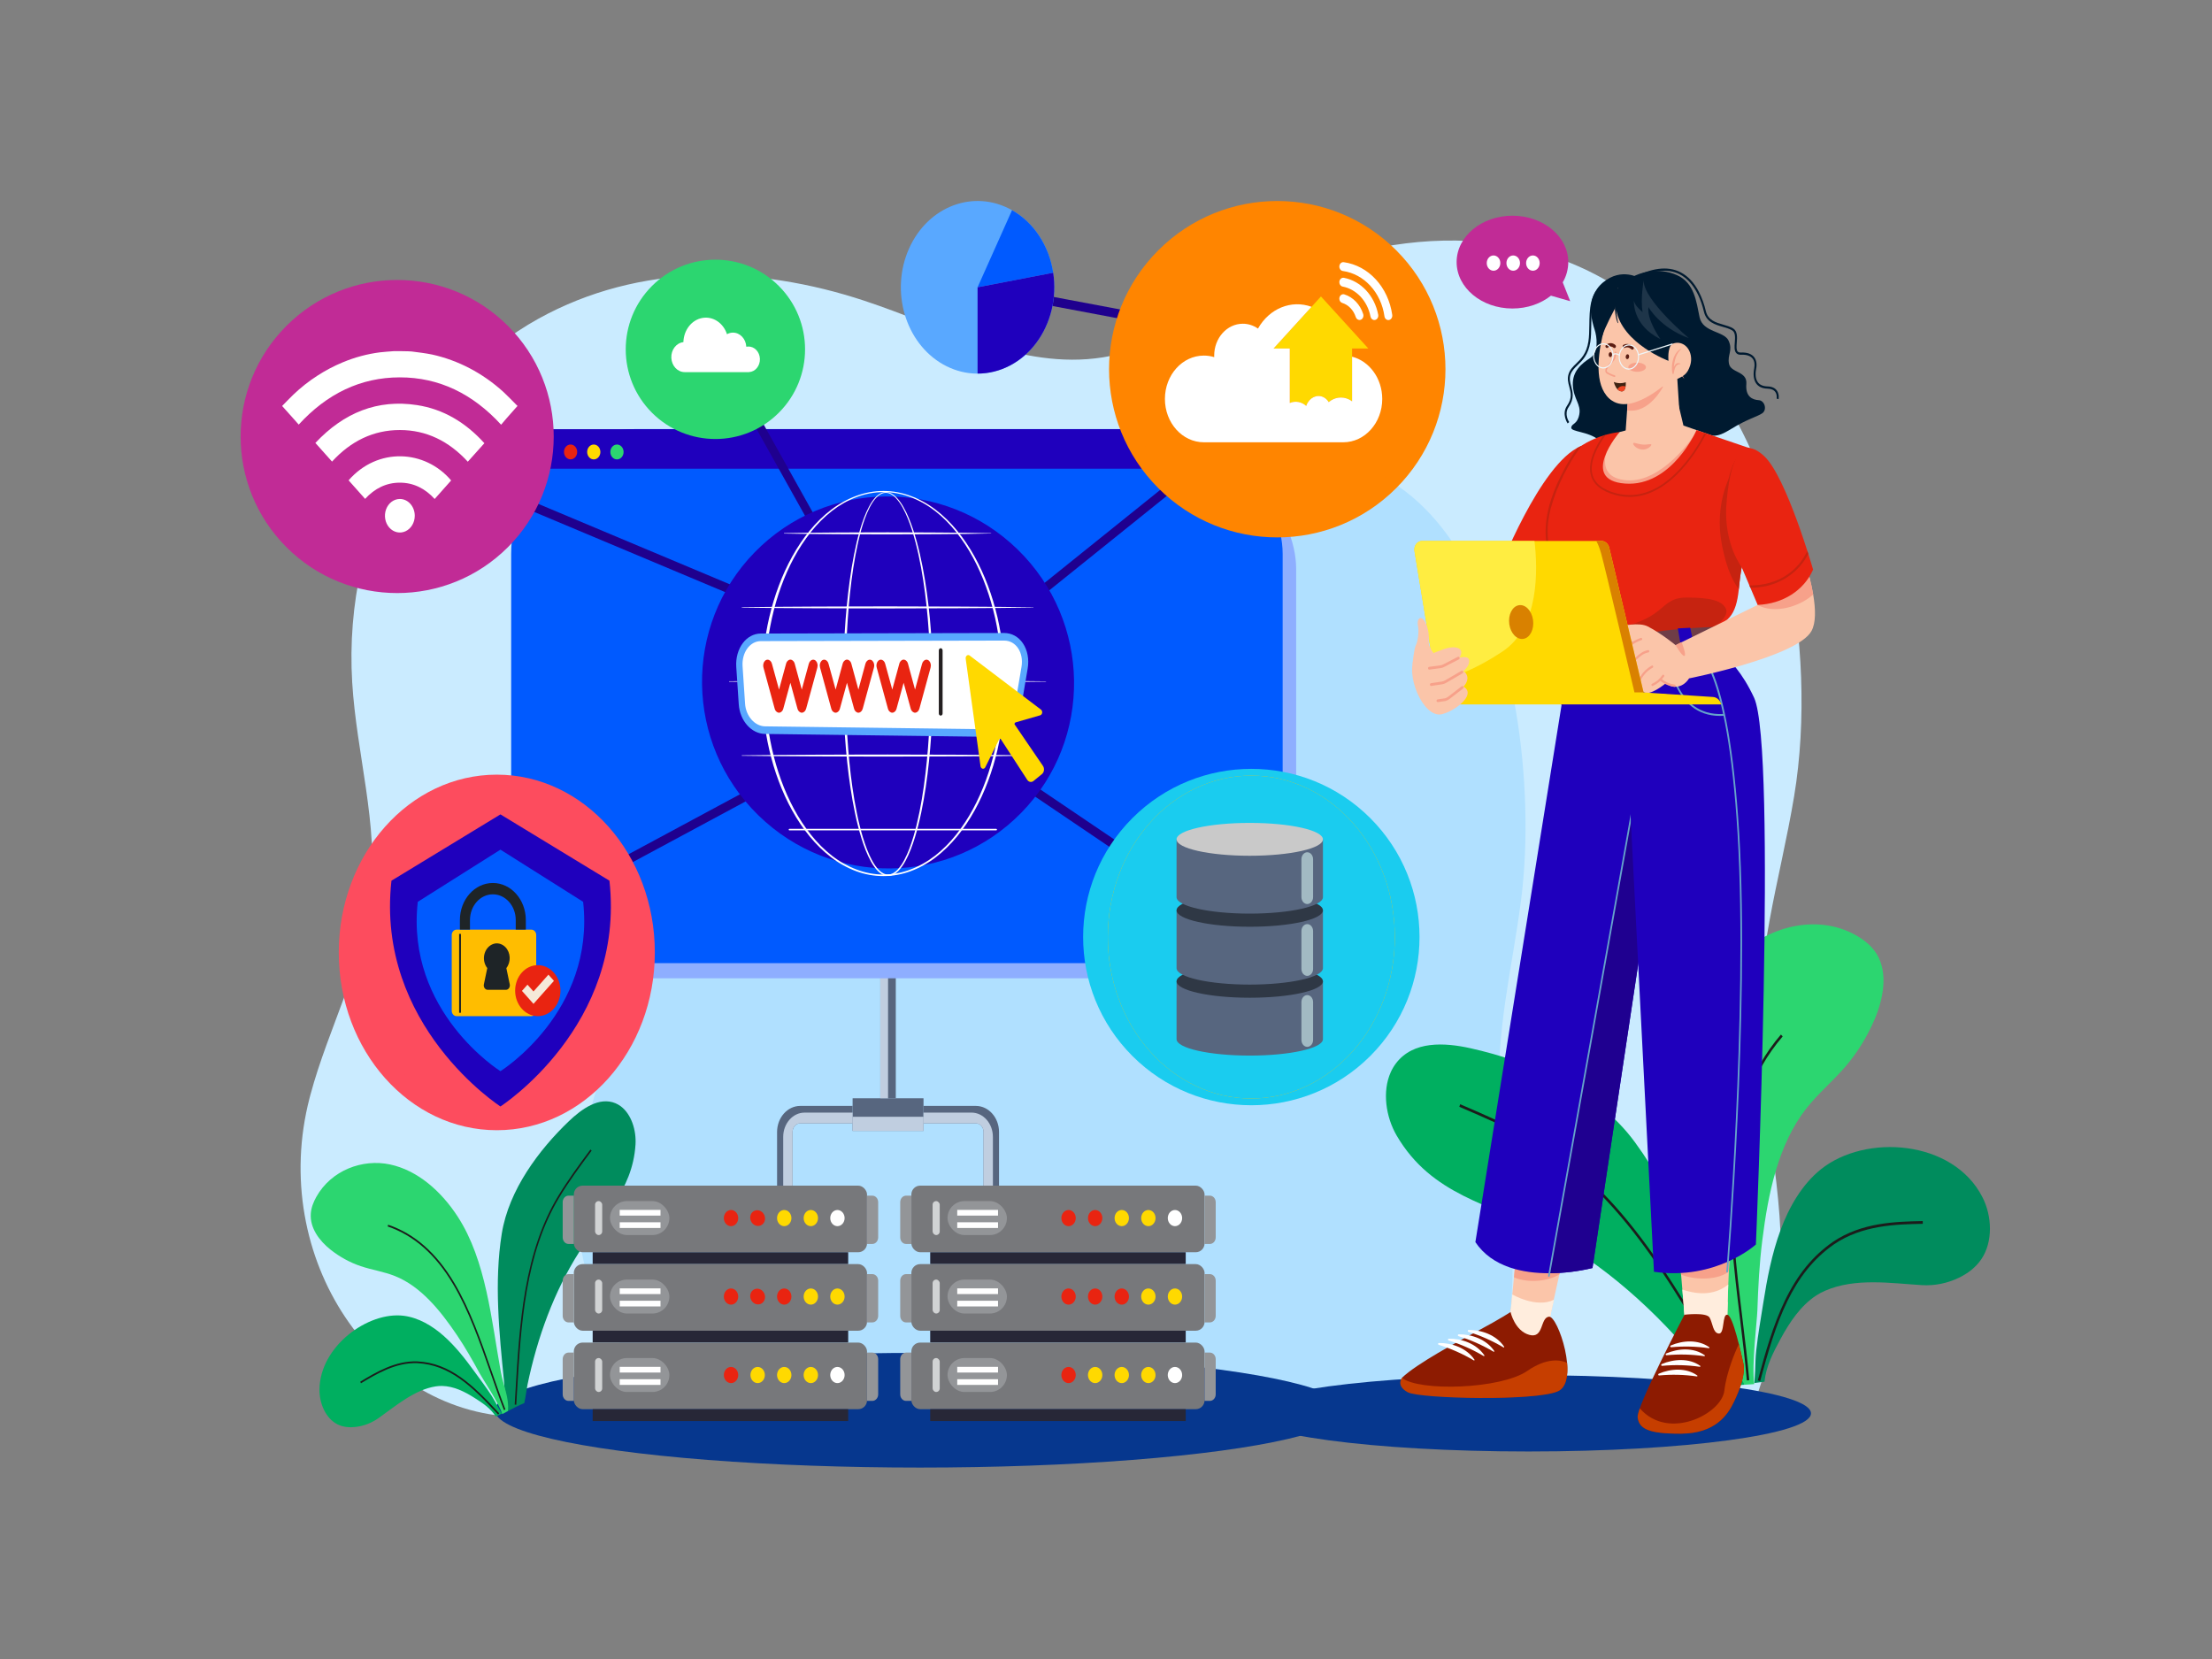 <?xml version="1.0" encoding="UTF-8"?>
<svg width="1200px" height="900px" viewBox="0 0 1200 900" version="1.1" xmlns="http://www.w3.org/2000/svg" xmlns:xlink="http://www.w3.org/1999/xlink">
    <rect x="0" y="0" width="1200" height="900" fill="#808080" stroke="none"/>
    <title>backend-loadbalancer</title>
    <g id="Page-1" stroke="none" stroke-width="1" fill="none" fill-rule="evenodd">
        <g id="backend-loadbalancer" fill-rule="nonzero">
            <rect id="_02" fill="#FFFFFF" opacity="0" x="0" y="0" width="1200" height="900"></rect>
            <path d="M891.662,165.995 C831.046,117.389 750.208,123.112 683.251,156.545 C655.205,170.55 628.044,189.185 598.008,193.898 C554.203,200.769 511.567,177.254 468.892,163.145 C410.805,143.942 347.038,142.517 292.226,172.829 C230.09,207.196 185.897,284.775 191.069,370.223 C193.408,408.94 205.372,447.15 201.138,485.608 C196.841,524.616 178.233,557.25 168.385,593.991 C168.243,594.513 168.103,595.038 167.967,595.566 C145.418,682.139 203.528,768.718 283.718,768.718 L948.897,768.718 C955.636,751.852 960.522,734.126 963.449,715.93 C971.91,663.594 958.351,618.955 954.972,567.638 C951.772,519.052 965.628,478.191 973.315,431.919 C980.156,390.738 977.877,344.091 969.29,303.617 C957.564,248.365 930.564,197.189 891.662,165.995 Z" id="Path" fill="#CAEBFF"></path>
            <path d="M773.415,276.3 C735.097,237.381 683.992,241.973 641.667,268.734 C623.936,279.946 606.764,294.868 587.777,298.641 C560.085,304.145 533.131,285.317 506.156,274.021 C469.433,258.643 429.123,257.501 394.477,281.772 C355.192,309.291 327.259,371.409 330.523,439.826 C332.003,470.83 339.567,501.421 336.89,532.22 C334.174,563.455 322.41,589.587 316.185,619.004 C316.095,619.422 316.008,619.84 315.928,620.264 C301.672,689.582 338.41,758.908 389.103,758.908 L809.615,758.908 C813.922,745.196 817.004,731.036 818.815,716.637 C824.159,674.732 815.592,638.986 813.456,597.897 C811.433,558.995 820.192,526.278 825.051,489.228 C829.377,456.254 827.936,418.904 822.508,386.495 C815.077,342.248 798.008,301.278 773.415,276.3 Z" id="Path" fill="#B0E0FF"></path>
            <ellipse id="Oval" fill="#06378E" cx="499.079" cy="765.04" rx="230.595" ry="31.113"></ellipse>
            <ellipse id="Oval" fill="#06378E" cx="829.185" cy="766.725" rx="153.264" ry="20.697"></ellipse>
            <path d="M886.962,619.679 C865.959,590.945 829.433,575.732 797.772,568.676 C783.621,565.523 766.587,564.545 757.259,576.923 C756.175,578.362 755.244,579.939 754.487,581.622 C749.756,592.105 751.803,605.988 757.713,616.085 C776.779,648.643 808.387,652.976 837.321,668.296 C869.944,685.563 898.623,711.248 922.846,741.118 C924.921,743.674 928.21,748.673 931.746,752.908 C936.605,752.011 941.536,751.561 946.451,751.212 C945.9,743.469 940.554,733.105 938.621,727.944 C924.641,690.577 910.062,651.28 886.962,619.679 Z" id="Path" fill="#00AF60"></path>
            <path d="M987.754,634.396 C977.679,642.513 970.592,654.64 965.862,667.526 C961.221,680.178 958.636,693.606 956.536,707.045 C955.221,715.448 953.715,723.822 952.795,732.297 C952.372,736.183 952.249,740.005 952.156,743.885 C952.105,746.06 951.795,748.015 951.759,750.009 C951.759,750.098 951.759,750.188 951.759,750.277 L957.223,749.57 C958.113,741.069 962.005,733.636 966.01,726.239 C970.918,717.179 976.895,708.309 985.177,702.874 C986.712,701.872 988.313,701.004 989.967,700.278 C1006.377,693.066 1025.9,696.162 1042.638,697.18 C1049.529,697.59 1056.412,696.208 1062.751,693.141 C1067.408,690.886 1071.797,687.661 1074.867,683.112 C1081.262,673.656 1080.723,659.792 1075.474,649.483 C1059.574,618.231 1011.949,614.899 987.754,634.396 Z" id="Path" fill="#008C5D"></path>
            <path d="M1008.164,508.16 C987.695,495.675 960.874,501.508 943.023,518.322 C925.172,535.137 915.541,561.058 912.733,587.065 C907.874,632.037 925.667,677.663 937.569,719.836 C940.633,730.699 940.608,742.004 946.449,751.206 L951.092,750.917 L951.667,750.842 C950.197,740.109 953.154,717.291 953.367,710.962 C953.795,698.201 954.459,685.413 956.049,672.776 C957.626,660.228 959.746,647.29 963.387,635.048 C967.028,622.806 972.174,611.27 979.797,601.503 C986.256,593.241 994.223,586.65 1001.026,578.746 C1007.548,571.164 1012.939,562.447 1016.992,552.932 C1021.718,541.829 1024.331,527.911 1018.197,517.716 C1015.728,513.577 1012.051,510.531 1008.164,508.16 Z" id="Path" fill="#2CD670"></path>
            <path d="M890.318,671.599 C871.974,647.293 853.208,629.896 832.951,618.415 C819.638,610.872 805.659,604.858 792.138,599.048 L791.672,600.424 C805.162,606.225 819.108,612.225 832.362,619.734 C852.459,631.125 871.079,648.401 889.318,672.554 C905.472,693.946 919.367,718.01 932.813,741.283 C934.58,744.337 936.34,747.377 938.092,750.404 L939.19,749.596 C937.436,746.577 935.677,743.538 933.913,740.478 C920.444,717.167 906.515,693.063 890.318,671.599 Z" id="Path" fill="#1C1C1B"></path>
            <path d="M994.333,673.722 C983.39,681.337 975.118,691.465 968.297,705.594 C961.915,718.817 957.544,734.207 953.613,748.837 L954.869,749.264 C963.546,716.957 972.013,690.995 995.015,674.98 C1010.4,664.595 1028.536,664.203 1043.103,663.9 L1043.079,662.423 C1028.356,662.732 1010.033,663.112 994.333,673.722 Z" id="Path" fill="#1C1C1B"></path>
            <path d="M947.828,596.008 C952.198,583.431 958.748,571.958 967.097,562.258 L966.151,561.237 C957.681,571.079 951.038,582.719 946.608,595.48 C942.587,606.952 940.138,619.5 939.121,633.845 C937.241,660.337 940.659,688.364 943.962,715.48 C945.374,727.073 946.708,738.02 947.659,748.881 L948.964,748.737 C948.01,737.85 946.674,726.886 945.262,715.275 C941.967,688.243 938.559,660.288 940.428,633.958 C941.433,619.754 943.846,607.344 947.828,596.008 Z" id="Path" fill="#1C1C1B"></path>
            <path d="M336.826,600.199 C335.919,599.512 334.943,598.947 333.918,598.517 C325.103,594.813 315.682,601.471 308.533,608.325 C292.508,623.683 276.023,645.424 272.2,669.306 C267.995,695.556 270.821,723.159 273.438,749.435 C273.8,753.061 273.695,760.878 275.567,765.482 C278.462,763.921 281.397,762.41 284.418,761.181 C285.231,757.503 285.7,753.479 286.146,751.284 C291.479,725.611 300.536,700.708 314.218,679.191 C326.354,660.112 343.118,646.307 344.756,620.96 C345.251,613.105 342.485,604.471 336.826,600.199 Z" id="Path" fill="#008C5D"></path>
            <path d="M270.231,763.37 C269.079,761.195 267.923,759.063 266.587,757.001 C263.664,752.51 260.433,748.281 257.313,743.968 C252.313,737.071 247.041,730.356 240.818,724.817 C234.479,719.175 227.013,714.811 218.979,713.798 C199.69,711.369 173.523,730.324 173.311,753.819 C173.244,761.567 176.862,769.65 183.177,772.742 C186.21,774.228 189.623,774.496 192.921,774.112 C197.396,773.587 201.704,771.909 205.51,769.209 C214.741,762.635 224.977,753.877 236.367,752.103 C237.515,751.928 238.674,751.851 239.833,751.872 C246.082,751.993 251.995,754.901 257.354,758.302 C261.726,761.074 266.046,763.913 268.959,768.436 L272.267,766.878 C272.244,766.829 272.226,766.771 272.2,766.722 C271.605,765.591 270.874,764.59 270.231,763.37 Z" id="Path" fill="#00AF60"></path>
            <path d="M248.287,659.983 C239.328,646.188 226.508,634.887 211.587,631.713 C196.667,628.54 179.744,634.814 171.633,649.255 C170.095,651.998 168.859,655.047 168.615,658.284 C168.01,666.283 173.438,673.269 179.269,677.899 C184.269,681.863 189.806,684.894 195.664,686.873 C201.774,688.936 208.174,689.833 214.19,692.221 C221.297,695.048 227.497,699.773 233.031,705.436 C238.564,711.098 243.438,717.704 247.887,724.281 C252.367,730.915 256.364,737.945 260.221,745.05 C262.133,748.578 270.274,760.506 272.477,767.143 L272.826,766.979 L275.554,765.487 C276.274,758.158 273.059,751.734 271.728,744.45 C266.567,716.187 263.782,683.841 248.287,659.983 Z" id="Path" fill="#2CD670"></path>
            <path d="M302.564,649.249 C294.282,663.043 288.526,679.667 284.962,700.073 C281.818,718.093 280.713,736.803 279.644,754.898 C279.502,757.269 279.361,759.629 279.221,761.977 L280.074,762.043 C280.216,759.695 280.357,757.335 280.497,754.962 C282.662,718.295 284.9,680.383 303.272,649.788 C308.69,640.765 314.933,632.357 320.964,624.222 L320.308,623.605 C314.272,631.757 308.015,640.188 302.564,649.249 Z" id="Path" fill="#1C1C1B"></path>
            <path d="M195.421,749.573 L195.823,750.421 C204.203,745.376 214.623,739.096 226.336,739.503 C243.967,740.368 256.138,752.129 270.218,767.406 L270.813,766.713 C256.6,751.295 244.303,739.431 226.367,738.542 C214.421,738.127 203.887,744.473 195.421,749.573 Z" id="Path" fill="#1C1C1B"></path>
            <path d="M246.503,696.058 C236.787,679.722 225.033,669.372 210.564,664.413 L210.308,665.334 C224.579,670.237 236.185,680.449 245.785,696.594 C254.3,710.913 260.274,728.037 266.041,744.614 C268.521,751.728 270.864,758.446 273.403,764.983 L274.187,764.599 C271.654,758.077 269.315,751.367 266.838,744.263 C261.062,727.644 255.069,710.461 246.503,696.058 Z" id="Path" fill="#1C1C1B"></path>
            <rect id="Rectangle" fill="#57667F" x="462.536" y="595.814" width="38.464" height="17.706"></rect>
            <rect id="Rectangle" fill="#57667F" x="477.574" y="469.301" width="8.39" height="126.513"></rect>
            <path d="M529.379,599.945 L501,599.945 L501,609.387 L529.379,609.387 C531.696,609.39 533.573,611.502 533.574,614.109 L533.574,644.737 L541.967,644.737 L541.967,614.109 C541.958,606.291 536.328,599.956 529.379,599.945 L529.379,599.945 Z" id="Path" fill="#57667F"></path>
            <path d="M421.559,614.109 L421.559,644.737 L429.956,644.737 L429.956,614.109 C429.958,611.501 431.836,609.388 434.154,609.387 L462.536,609.387 L462.536,599.945 L434.154,599.945 C427.203,599.953 421.569,606.289 421.559,614.109 L421.559,614.109 Z" id="Path" fill="#57667F"></path>
            <path d="M424.887,616.757 L424.887,644.737 L429.956,644.737 L429.956,614.109 C429.958,611.501 431.836,609.388 434.154,609.387 L462.536,609.387 L462.536,603.586 L436.479,603.586 C430.087,603.586 424.887,609.49 424.887,616.757 Z" id="Path" fill="#C0CEE0"></path>
            <path d="M527.046,603.583 L501,603.583 L501,609.387 L529.379,609.387 C531.696,609.388 533.573,611.5 533.574,614.106 L533.574,644.737 L538.644,644.737 L538.644,616.757 C538.644,609.49 533.446,603.583 527.046,603.583 Z" id="Path" fill="#C0CEE0"></path>
            <rect id="Rectangle" fill="#C0CEE0" x="477.574" y="469.301" width="4.192" height="126.513"></rect>
            <rect id="Rectangle" fill="#C0CEE0" x="462.536" y="605.844" width="38.464" height="7.676"></rect>
            <path d="M850.782,142.186 C850.782,128.296 837.215,117.023 820.49,117.023 C803.764,117.023 790.213,128.296 790.213,142.186 C790.213,156.075 803.767,167.365 820.49,167.365 C828.605,167.365 835.949,164.714 841.387,160.393 L851.828,163.387 L847.772,153.173 C849.715,149.924 850.762,146.102 850.782,142.186 L850.782,142.186 Z" id="Path" fill="#C12B96"></path>
            <path d="M810.236,138.58 C808.201,138.58 806.551,140.436 806.551,142.725 C806.551,145.014 808.201,146.87 810.236,146.87 C812.271,146.87 813.921,145.014 813.921,142.725 C813.921,140.436 812.271,138.58 810.236,138.58 Z" id="Path" fill="#FFFFFF"></path>
            <ellipse id="Oval" fill="#FFFFFF" cx="820.913" cy="142.725" rx="3.682" ry="4.142"></ellipse>
            <path d="M831.59,138.58 C829.555,138.58 827.905,140.436 827.905,142.725 C827.905,145.014 829.555,146.87 831.59,146.87 C833.625,146.87 835.274,145.014 835.274,142.725 C835.274,140.436 833.625,138.58 831.59,138.58 Z" id="Path" fill="#FFFFFF"></path>
            <rect id="Rectangle" fill="#77787B" x="494.413" y="643.2" width="159.051" height="36.136" rx="4.79"></rect>
            <rect id="Rectangle" fill="#272737" x="504.631" y="679.336" width="138.618" height="6.433"></rect>
            <rect id="Rectangle" fill="#939598" x="514.021" y="651.591" width="32.223" height="18.418" rx="9.209"></rect>
            <rect id="Rectangle" fill="#FFFFFF" x="519.292" y="656.365" width="22.136" height="3.092"></rect>
            <rect id="Rectangle" fill="#FFFFFF" x="519.292" y="663.078" width="22.136" height="3.092"></rect>
            <rect id="Rectangle" fill="#D1D3D4" x="505.936" y="651.591" width="3.864" height="18.418" rx="1.932"></rect>
            <path d="M579.692,656.417 C577.54,656.417 575.795,658.38 575.795,660.802 C575.795,663.223 577.54,665.187 579.692,665.187 C581.845,665.187 583.59,663.223 583.59,660.802 C583.59,658.38 581.845,656.417 579.692,656.417 L579.692,656.417 Z" id="Path" fill="#E92411"></path>
            <ellipse id="Oval" fill="#E92411" cx="594.123" cy="660.802" rx="3.897" ry="4.385"></ellipse>
            <path d="M608.551,656.417 C606.399,656.417 604.654,658.38 604.654,660.802 C604.654,663.223 606.399,665.187 608.551,665.187 C610.704,665.187 612.449,663.223 612.449,660.802 C612.449,659.639 612.039,658.523 611.308,657.701 C610.577,656.878 609.585,656.417 608.551,656.417 L608.551,656.417 Z" id="Path" fill="#FFD900"></path>
            <path d="M622.982,656.417 C620.83,656.417 619.085,658.38 619.085,660.802 C619.085,663.223 620.83,665.187 622.982,665.187 C625.135,665.187 626.879,663.223 626.879,660.802 C626.879,658.38 625.135,656.417 622.982,656.417 L622.982,656.417 Z" id="Path" fill="#FFD900"></path>
            <ellipse id="Oval" fill="#FFFFFF" cx="637.413" cy="660.802" rx="3.897" ry="4.385"></ellipse>
            <path d="M488.362,652.188 L488.362,671.285 C488.362,673.247 489.776,674.838 491.521,674.838 L494.413,674.838 L494.413,648.635 L491.521,648.635 C489.776,648.636 488.363,650.226 488.362,652.188 L488.362,652.188 Z" id="Path" fill="#939598"></path>
            <path d="M656.359,648.635 L653.464,648.635 L653.464,674.838 L656.359,674.838 C658.104,674.838 659.518,673.247 659.518,671.285 L659.518,652.188 C659.517,650.226 658.103,648.636 656.359,648.635 L656.359,648.635 Z" id="Path" fill="#939598"></path>
            <rect id="Rectangle" fill="#77787B" x="494.413" y="685.771" width="159.051" height="36.136" rx="4.79"></rect>
            <rect id="Rectangle" fill="#272737" x="504.631" y="721.907" width="138.618" height="6.433"></rect>
            <rect id="Rectangle" fill="#939598" x="514.021" y="694.163" width="32.223" height="18.418" rx="9.209"></rect>
            <rect id="Rectangle" fill="#FFFFFF" x="519.292" y="698.937" width="22.136" height="3.092"></rect>
            <rect id="Rectangle" fill="#FFFFFF" x="519.292" y="705.646" width="22.136" height="3.092"></rect>
            <rect id="Rectangle" fill="#D1D3D4" x="505.936" y="694.163" width="3.864" height="18.418" rx="1.932"></rect>
            <path d="M579.692,698.986 C578.116,698.986 576.695,700.054 576.092,701.692 C575.488,703.331 575.822,705.217 576.936,706.471 C578.051,707.725 579.727,708.1 581.184,707.421 C582.64,706.742 583.59,705.144 583.59,703.37 C583.588,700.949 581.844,698.987 579.692,698.986 Z" id="Path" fill="#E92411"></path>
            <ellipse id="Oval" fill="#E92411" cx="594.123" cy="703.37" rx="3.897" ry="4.385"></ellipse>
            <path d="M608.551,698.986 C606.975,698.986 605.554,700.054 604.951,701.692 C604.347,703.331 604.681,705.217 605.795,706.471 C606.91,707.725 608.586,708.1 610.043,707.421 C611.499,706.742 612.449,705.144 612.449,703.37 C612.449,700.949 610.704,698.986 608.551,698.986 Z" id="Path" fill="#E92411"></path>
            <path d="M622.982,698.986 C621.406,698.986 619.985,700.054 619.381,701.692 C618.778,703.331 619.111,705.217 620.226,706.471 C621.341,707.725 623.017,708.1 624.474,707.421 C625.93,706.742 626.879,705.144 626.879,703.37 C626.878,700.949 625.134,698.987 622.982,698.986 Z" id="Path" fill="#FFD900"></path>
            <ellipse id="Oval" fill="#FFD900" cx="637.413" cy="703.37" rx="3.897" ry="4.385"></ellipse>
            <path d="M488.362,694.76 L488.362,713.856 C488.363,715.818 489.776,717.408 491.521,717.41 L494.413,717.41 L494.413,691.203 L491.521,691.203 C489.775,691.204 488.362,692.796 488.362,694.76 L488.362,694.76 Z" id="Path" fill="#939598"></path>
            <path d="M656.359,691.203 L653.464,691.203 L653.464,717.404 L656.359,717.404 C658.103,717.402 659.517,715.812 659.518,713.85 L659.518,694.754 C659.515,692.793 658.102,691.204 656.359,691.203 L656.359,691.203 Z" id="Path" fill="#939598"></path>
            <rect id="Rectangle" fill="#77787B" x="494.413" y="728.339" width="159.051" height="36.136" rx="4.79"></rect>
            <rect id="Rectangle" fill="#272737" x="504.631" y="764.475" width="138.618" height="6.433"></rect>
            <rect id="Rectangle" fill="#939598" x="514.021" y="736.731" width="32.223" height="18.418" rx="9.209"></rect>
            <rect id="Rectangle" fill="#FFFFFF" x="519.292" y="741.505" width="22.136" height="3.092"></rect>
            <rect id="Rectangle" fill="#FFFFFF" x="519.292" y="748.217" width="22.136" height="3.092"></rect>
            <rect id="Rectangle" fill="#D1D3D4" x="505.936" y="736.731" width="3.864" height="18.418" rx="1.932"></rect>
            <path d="M579.692,741.557 C578.116,741.557 576.694,742.625 576.091,744.264 C575.488,745.903 575.822,747.789 576.937,749.043 C578.053,750.297 579.729,750.671 581.186,749.991 C582.642,749.312 583.591,747.712 583.59,745.938 C583.588,743.518 581.844,741.557 579.692,741.557 L579.692,741.557 Z" id="Path" fill="#E92411"></path>
            <path d="M594.123,741.557 C592.546,741.556 591.124,742.623 590.52,744.262 C589.916,745.901 590.25,747.787 591.365,749.042 C592.48,750.296 594.157,750.671 595.613,749.992 C597.07,749.312 598.019,747.712 598.018,745.938 C598.018,743.518 596.274,741.557 594.123,741.557 L594.123,741.557 Z" id="Path" fill="#FFD900"></path>
            <path d="M608.551,741.557 C606.975,741.557 605.553,742.625 604.95,744.264 C604.347,745.903 604.681,747.789 605.796,749.043 C606.911,750.297 608.588,750.671 610.045,749.991 C611.501,749.312 612.45,747.712 612.449,745.938 C612.449,744.776 612.038,743.661 611.307,742.839 C610.576,742.017 609.585,741.556 608.551,741.557 L608.551,741.557 Z" id="Path" fill="#FFD900"></path>
            <path d="M622.982,741.557 C621.405,741.557 619.984,742.625 619.381,744.264 C618.778,745.903 619.112,747.789 620.227,749.043 C621.342,750.297 623.019,750.671 624.475,749.991 C625.932,749.312 626.881,747.712 626.879,745.938 C626.878,743.518 625.134,741.557 622.982,741.557 L622.982,741.557 Z" id="Path" fill="#FFD900"></path>
            <path d="M637.413,741.557 C635.836,741.556 634.414,742.623 633.81,744.262 C633.206,745.901 633.539,747.787 634.654,749.042 C635.769,750.296 637.446,750.671 638.903,749.992 C640.36,749.312 641.309,747.712 641.308,745.938 C641.308,743.518 639.564,741.557 637.413,741.557 L637.413,741.557 Z" id="Path" fill="#FFFFFF"></path>
            <path d="M488.362,737.328 L488.362,756.424 C488.363,758.386 489.776,759.976 491.521,759.978 L494.413,759.978 L494.413,733.774 L491.521,733.774 C489.776,733.774 488.362,735.365 488.362,737.328 L488.362,737.328 Z" id="Path" fill="#939598"></path>
            <path d="M656.359,733.774 L653.464,733.774 L653.464,759.978 L656.359,759.978 C658.103,759.976 659.517,758.386 659.518,756.424 L659.518,737.328 C659.518,736.385 659.185,735.481 658.593,734.815 C658,734.148 657.197,733.774 656.359,733.774 Z" id="Path" fill="#939598"></path>
            <rect id="Rectangle" fill="#77787B" x="311.305" y="643.2" width="159.051" height="36.136" rx="4.79"></rect>
            <rect id="Rectangle" fill="#272737" x="321.523" y="679.336" width="138.618" height="6.433"></rect>
            <rect id="Rectangle" fill="#939598" x="330.913" y="651.591" width="32.223" height="18.418" rx="9.209"></rect>
            <rect id="Rectangle" fill="#FFFFFF" x="336.185" y="656.365" width="22.136" height="3.092"></rect>
            <rect id="Rectangle" fill="#FFFFFF" x="336.185" y="663.078" width="22.136" height="3.092"></rect>
            <rect id="Rectangle" fill="#D1D3D4" x="322.828" y="651.591" width="3.864" height="18.418" rx="1.932"></rect>
            <path d="M396.585,656.417 C395.008,656.416 393.586,657.484 392.982,659.122 C392.378,660.76 392.711,662.647 393.825,663.901 C394.94,665.156 396.616,665.532 398.073,664.853 C399.53,664.175 400.479,662.576 400.479,660.802 C400.48,659.639 400.07,658.524 399.34,657.702 C398.609,656.879 397.618,656.417 396.585,656.417 L396.585,656.417 Z" id="Path" fill="#E92411"></path>
            <ellipse id="Oval" fill="#E92411" transform="translate(411.012, 660.803) rotate(-22.5) translate(-411.012, -660.803) " cx="411.012" cy="660.803" rx="3.973" ry="4.317"></ellipse>
            <path d="M425.444,656.417 C423.867,656.417 422.446,657.486 421.843,659.124 C421.24,660.762 421.573,662.648 422.688,663.902 C423.802,665.156 425.479,665.531 426.935,664.853 C428.391,664.174 429.341,662.575 429.341,660.802 C429.341,658.38 427.596,656.417 425.444,656.417 L425.444,656.417 Z" id="Path" fill="#FFD900"></path>
            <ellipse id="Oval" fill="#FFD900" cx="439.874" cy="660.802" rx="3.897" ry="4.385"></ellipse>
            <ellipse id="Oval" fill="#FFFFFF" cx="454.303" cy="660.802" rx="3.897" ry="4.385"></ellipse>
            <path d="M305.254,652.188 L305.254,671.285 C305.253,672.227 305.586,673.132 306.178,673.798 C306.771,674.465 307.575,674.839 308.413,674.838 L311.305,674.838 L311.305,648.635 L308.413,648.635 C306.668,648.635 305.254,650.226 305.254,652.188 Z" id="Path" fill="#939598"></path>
            <path d="M473.249,648.635 L470.356,648.635 L470.356,674.838 L473.249,674.838 C474.087,674.839 474.891,674.465 475.483,673.798 C476.076,673.132 476.408,672.227 476.408,671.285 L476.408,652.188 C476.408,650.226 474.993,648.635 473.249,648.635 Z" id="Path" fill="#939598"></path>
            <rect id="Rectangle" fill="#77787B" x="311.305" y="685.771" width="159.051" height="36.136" rx="4.79"></rect>
            <rect id="Rectangle" fill="#272737" x="321.523" y="721.907" width="138.618" height="6.433"></rect>
            <rect id="Rectangle" fill="#939598" x="330.913" y="694.163" width="32.223" height="18.418" rx="9.209"></rect>
            <rect id="Rectangle" fill="#FFFFFF" x="336.185" y="698.937" width="22.136" height="3.092"></rect>
            <rect id="Rectangle" fill="#FFFFFF" x="336.185" y="705.646" width="22.136" height="3.092"></rect>
            <rect id="Rectangle" fill="#D1D3D4" x="322.828" y="694.163" width="3.864" height="18.418" rx="1.932"></rect>
            <path d="M396.585,698.986 C395.008,698.984 393.586,700.052 392.982,701.69 C392.378,703.329 392.711,705.215 393.825,706.47 C394.94,707.724 396.616,708.1 398.073,707.421 C399.53,706.743 400.479,705.144 400.479,703.37 C400.479,700.95 398.736,698.987 396.585,698.986 L396.585,698.986 Z" id="Path" fill="#E92411"></path>
            <ellipse id="Oval" fill="#E92411" transform="translate(411.013, 703.37) rotate(-22.5) translate(-411.013, -703.37) " cx="411.013" cy="703.37" rx="3.973" ry="4.317"></ellipse>
            <path d="M425.444,698.986 C423.867,698.986 422.446,700.054 421.843,701.692 C421.24,703.331 421.573,705.217 422.688,706.471 C423.802,707.725 425.479,708.1 426.935,707.421 C428.391,706.742 429.341,705.144 429.341,703.37 C429.34,700.949 427.595,698.987 425.444,698.986 Z" id="Path" fill="#E92411"></path>
            <ellipse id="Oval" fill="#FFD900" cx="439.874" cy="703.37" rx="3.897" ry="4.385"></ellipse>
            <ellipse id="Oval" fill="#FFD900" cx="454.303" cy="703.37" rx="3.897" ry="4.385"></ellipse>
            <path d="M305.254,694.76 L305.254,713.856 C305.254,715.819 306.668,717.41 308.413,717.41 L311.305,717.41 L311.305,691.203 L308.413,691.203 C307.575,691.203 306.771,691.578 306.178,692.245 C305.586,692.912 305.253,693.817 305.254,694.76 Z" id="Path" fill="#939598"></path>
            <path d="M473.249,691.203 L470.356,691.203 L470.356,717.404 L473.249,717.404 C474.992,717.405 476.407,715.817 476.41,713.856 L476.41,694.76 C476.411,693.816 476.078,692.911 475.485,692.244 C474.892,691.577 474.087,691.202 473.249,691.203 Z" id="Path" fill="#939598"></path>
            <rect id="Rectangle" fill="#77787B" x="311.305" y="728.339" width="159.051" height="36.136" rx="4.79"></rect>
            <rect id="Rectangle" fill="#272737" x="321.523" y="764.475" width="138.618" height="6.433"></rect>
            <rect id="Rectangle" fill="#939598" x="330.913" y="736.731" width="32.223" height="18.418" rx="9.209"></rect>
            <rect id="Rectangle" fill="#FFFFFF" x="336.185" y="741.505" width="22.136" height="3.092"></rect>
            <rect id="Rectangle" fill="#FFFFFF" x="336.185" y="748.217" width="22.136" height="3.092"></rect>
            <rect id="Rectangle" fill="#D1D3D4" x="322.828" y="736.731" width="3.864" height="18.418" rx="1.932"></rect>
            <path d="M396.585,741.557 C395.008,741.556 393.586,742.623 392.982,744.262 C392.378,745.901 392.711,747.787 393.826,749.042 C394.941,750.296 396.618,750.671 398.075,749.992 C399.531,749.312 400.481,747.712 400.479,745.938 C400.479,743.518 398.736,741.557 396.585,741.557 L396.585,741.557 Z" id="Path" fill="#E92411"></path>
            <path d="M411.026,741.557 C409.449,741.557 408.028,742.625 407.425,744.264 C406.822,745.903 407.155,747.789 408.271,749.043 C409.386,750.297 411.063,750.671 412.519,749.991 C413.975,749.312 414.924,747.712 414.923,745.938 C414.923,744.776 414.512,743.661 413.781,742.839 C413.05,742.017 412.059,741.556 411.026,741.557 L411.026,741.557 Z" id="Path" fill="#FFD900"></path>
            <path d="M425.444,741.557 C423.867,741.557 422.446,742.625 421.843,744.264 C421.239,745.903 421.573,747.789 422.689,749.043 C423.804,750.297 425.481,750.671 426.937,749.991 C428.393,749.312 429.342,747.712 429.341,745.938 C429.34,743.518 427.595,741.557 425.444,741.557 L425.444,741.557 Z" id="Path" fill="#FFD900"></path>
            <path d="M439.874,741.557 C438.298,741.556 436.875,742.623 436.272,744.262 C435.668,745.901 436.001,747.787 437.116,749.042 C438.231,750.296 439.908,750.671 441.364,749.992 C442.821,749.312 443.77,747.712 443.769,745.938 C443.769,743.518 442.025,741.557 439.874,741.557 L439.874,741.557 Z" id="Path" fill="#FFD900"></path>
            <path d="M454.303,741.557 C452.726,741.557 451.305,742.625 450.702,744.264 C450.098,745.903 450.432,747.789 451.548,749.043 C452.663,750.297 454.34,750.671 455.796,749.991 C457.252,749.312 458.201,747.712 458.2,745.938 C458.2,744.776 457.789,743.661 457.058,742.839 C456.327,742.017 455.336,741.556 454.303,741.557 Z" id="Path" fill="#FFFFFF"></path>
            <path d="M305.254,737.328 L305.254,756.424 C305.254,758.387 306.668,759.978 308.413,759.978 L311.305,759.978 L311.305,733.774 L308.413,733.774 C307.575,733.773 306.771,734.147 306.178,734.814 C305.586,735.481 305.253,736.385 305.254,737.328 Z" id="Path" fill="#939598"></path>
            <path d="M473.249,733.774 L470.356,733.774 L470.356,759.978 L473.249,759.978 C474.993,759.978 476.408,758.387 476.408,756.424 L476.408,737.328 C476.408,736.385 476.076,735.481 475.483,734.814 C474.891,734.147 474.087,733.773 473.249,733.774 L473.249,733.774 Z" id="Path" fill="#939598"></path>
            <rect id="Rectangle" fill="#8EAEFF" x="284.636" y="241.004" width="418.526" height="289.719" rx="67.7"></rect>
            <rect id="Rectangle" fill="#005AFF" x="277.308" y="232.76" width="418.526" height="289.719" rx="67.7"></rect>
            <path d="M679.487,232.846 L293.656,232.846 C289.319,232.846 285.159,234.785 282.092,238.237 C279.026,241.689 277.308,246.37 277.308,251.25 L277.308,254.282 L695.828,254.282 L695.828,251.25 C695.828,246.372 694.111,241.692 691.046,238.24 C687.982,234.789 683.824,232.848 679.487,232.846 Z" id="Path" fill="#1F00BD"></path>
            <ellipse id="Oval" fill="#E92411" cx="309.536" cy="245.175" rx="3.582" ry="4.03"></ellipse>
            <path d="M322.121,241.154 C320.138,241.154 318.531,242.962 318.531,245.192 C318.531,247.423 320.138,249.231 322.121,249.231 C324.103,249.231 325.71,247.423 325.71,245.192 C325.71,242.962 324.103,241.154 322.121,241.154 L322.121,241.154 Z" id="Path" fill="#FFD900"></path>
            <path d="M334.708,241.154 C332.725,241.154 331.118,242.962 331.118,245.192 C331.118,247.423 332.725,249.231 334.708,249.231 C336.69,249.231 338.297,247.423 338.297,245.192 C338.297,242.962 336.69,241.154 334.708,241.154 L334.708,241.154 Z" id="Path" fill="#2CD670"></path>
            <polygon id="Rectangle" fill="#1F008E" transform="translate(590.811, 299.86) rotate(-35.55) translate(-590.811, -299.86) " points="520.742 301.452 661.142 293.487 660.88 298.268 520.481 306.233"></polygon>
            <polygon id="Rectangle" fill="#1F008E" transform="translate(590.142, 167.095) rotate(-80.5) translate(-590.142, -167.095) " points="588.464 127.809 593.416 127.719 591.821 206.381 586.868 206.471"></polygon>
            <circle id="Oval" fill="#FF8500" transform="translate(692.908, 200.292) rotate(-45) translate(-692.908, -200.292) " cx="692.908" cy="200.292" r="91.249"></circle>
            <polygon id="Rectangle" fill="#1F008E" transform="translate(572.741, 436.825) rotate(-58.99) translate(-572.741, -436.825) " points="572.532 395.739 577.353 395.496 572.95 477.911 568.129 478.155"></polygon>
            <polygon id="Rectangle" fill="#1F008E" transform="translate(377.931, 446.298) rotate(-25.56) translate(-377.931, -446.298) " points="334.388 445.939 421.688 441.789 421.473 446.656 334.173 450.807"></polygon>
            <polygon id="Rectangle" fill="#1F008E" transform="translate(349.135, 299.988) rotate(-69.53) translate(-349.135, -299.988) " points="349.432 231.972 354.332 231.791 348.837 368.004 343.938 368.185"></polygon>
            <polygon id="Rectangle" fill="#1F008E" transform="translate(424.909, 253.99) rotate(-32.14) translate(-424.909, -253.99) " points="424.831 211.404 429.402 211.155 424.988 296.576 420.416 296.825"></polygon>
            <ellipse id="Oval" fill="#FFC800" cx="478.951" cy="370.8" rx="83.928" ry="94.419"></ellipse>
            <circle id="Oval" fill="#FF8500" transform="translate(692.908, 200.292) rotate(-45) translate(-692.908, -200.292) " cx="692.908" cy="200.292" r="82.862"></circle>
            <circle id="Oval" fill="#C12B96" transform="translate(215.464, 236.811) rotate(-45) translate(-215.464, -236.811) " cx="215.464" cy="236.811" r="84.928"></circle>
            <ellipse id="Oval" fill="#FD4C5E" cx="269.513" cy="516.692" rx="85.731" ry="96.447"></ellipse>
            <circle id="Oval" fill="#1ACCEF" transform="translate(678.84, 508.347) rotate(-45) translate(-678.84, -508.347) " cx="678.84" cy="508.347" r="91.249"></circle>
            <circle id="Oval" fill="#FD4C5E" transform="translate(269.513, 516.692) rotate(-45) translate(-269.513, -516.692) " cx="269.513" cy="516.692" r="82.862"></circle>
            <circle id="Oval" fill="#C12B96" transform="translate(215.464, 236.811) rotate(-45) translate(-215.464, -236.811) " cx="215.464" cy="236.811" r="77.123"></circle>
            <ellipse id="Oval" fill="#FFC800" cx="678.838" cy="508.347" rx="77.851" ry="87.583"></ellipse>
            <ellipse id="Oval" fill="#1ACCEF" cx="678.838" cy="508.347" rx="77.851" ry="87.583"></ellipse>
            <circle id="Oval" fill="#2CD670" transform="translate(388.1, 189.519) rotate(-45) translate(-388.1, -189.519) " cx="388.1" cy="189.519" r="48.642"></circle>
            <g id="u5Zjqx" transform="translate(153.128, 190.489)" fill="#FFFFFF">
                <path d="M119.962,22.125 C108.717,11.916 95.426,4.952 81.244,1.837 C77.597,1.084 73.897,0.683 70.218,0.19 C68.964,0.014 60.813,-0.015 60.564,0.006 C58.056,0.216 55.544,0.34 53.044,0.643 C46.12,1.522 39.317,3.349 32.787,6.083 C28.047,8.044 23.465,10.457 19.09,13.295 C14.458,16.268 10.08,19.716 6.013,23.596 C3.962,25.566 2.003,27.649 0,29.682 L0,29.841 C1.897,31.957 3.796,34.077 5.695,36.202 C6.772,37.41 7.844,38.631 8.923,39.851 C24.223,23.146 42.436,14.241 63.762,14.23 C85.087,14.218 103.303,23.111 118.718,39.917 C119.744,38.729 120.751,37.503 121.795,36.308 C123.662,34.177 125.538,32.065 127.415,29.948 C127.467,29.902 127.525,29.866 127.587,29.841 L127.587,29.682 C127.444,29.556 127.303,29.434 127.167,29.299 C124.764,26.902 122.431,24.415 119.962,22.125 Z" id="Path"></path>
                <path d="M17.962,49.8 L26.997,59.919 C37.182,48.799 49.444,42.793 63.81,42.799 C78.177,42.805 90.392,48.807 100.649,59.985 C103.659,56.628 106.608,53.331 109.651,49.944 C99.395,38.622 87.282,31.428 73.033,29.264 C51.744,26.016 33.462,33.291 17.962,49.8 Z" id="Path"></path>
                <path d="M35.987,70.084 L44.944,80.149 C50.126,74.483 56.421,71.348 63.805,71.354 C71.19,71.359 77.449,74.478 82.674,80.204 L91.613,70.151 C77.385,53.362 51.744,52.021 35.987,70.084 Z" id="Path"></path>
                <path d="M63.795,80.204 C60.523,80.202 57.574,82.419 56.321,85.819 C55.069,89.219 55.761,93.133 58.074,95.735 C60.387,98.337 63.866,99.116 66.888,97.707 C69.911,96.298 71.881,92.979 71.879,89.299 C71.878,84.276 68.259,80.205 63.795,80.204 L63.795,80.204 Z" id="Path"></path>
            </g>
            <path d="M405.867,188.002 C405.531,188.002 405.195,188.033 404.864,188.094 C404.628,183.796 401.461,180.447 397.633,180.447 C396.508,180.445 395.399,180.741 394.395,181.312 C392.379,175.144 386.76,171.447 380.992,172.494 C375.225,173.541 370.925,179.039 370.736,185.608 C366.89,186.024 364.011,189.762 364.192,194.103 C364.372,198.445 367.549,201.864 371.413,201.874 L406.326,201.874 L406.326,201.857 C409.724,201.714 412.377,198.499 412.25,194.675 C412.123,190.852 409.265,187.868 405.867,188.011 L405.867,188.002 Z" id="Path" fill="#FFFFFF"></path>
            <path d="M638.277,563.735 C638.277,568.659 656.056,572.651 677.985,572.651 C699.913,572.651 717.692,568.659 717.692,563.735 L717.692,532.359 L638.282,532.359 L638.277,563.735 Z" id="Path" fill="#57667F"></path>
            <path d="M677.985,523.442 C656.056,523.442 638.277,527.429 638.277,532.359 C638.277,537.288 656.056,541.269 677.985,541.269 C699.913,541.269 717.692,537.283 717.692,532.359 C717.692,527.435 699.913,523.442 677.985,523.442 Z" id="Path" fill="#2F3845"></path>
            <path d="M638.277,525.225 C638.277,530.152 656.056,534.138 677.985,534.138 C699.913,534.138 717.687,530.152 717.687,525.225 L717.687,493.846 L638.277,493.846 L638.277,525.225 Z" id="Path" fill="#57667F"></path>
            <path d="M677.985,484.933 C656.056,484.933 638.277,488.919 638.277,493.846 C638.277,498.773 656.056,502.76 677.985,502.76 C699.913,502.76 717.692,498.773 717.692,493.846 C717.692,488.919 699.913,484.933 677.985,484.933 Z" id="Path" fill="#2F3845"></path>
            <path d="M638.277,486.712 C638.277,491.639 656.056,495.632 677.985,495.632 C699.913,495.632 717.692,491.639 717.692,486.712 L717.692,455.339 L638.282,455.339 L638.277,486.712 Z" id="Path" fill="#57667F"></path>
            <path d="M677.985,446.42 C656.056,446.42 638.277,450.415 638.277,455.339 C638.277,460.263 656.056,464.25 677.985,464.25 C699.913,464.25 717.692,460.261 717.692,455.339 C717.692,450.418 699.913,446.42 677.985,446.42 Z" id="Path" fill="#C9C9C9"></path>
            <path d="M709.185,462.349 C707.433,462.349 706.018,464.039 706.018,466.122 L706.018,486.663 C706.018,488.749 707.433,490.434 709.185,490.434 C710.936,490.434 712.344,488.749 712.344,486.663 L712.344,466.122 C712.344,464.039 710.926,462.349 709.185,462.349 Z" id="Path" fill="#A2BAC3"></path>
            <path d="M709.185,501.323 C707.433,501.323 706.018,503.008 706.018,505.09 L706.018,525.635 C706.018,527.714 707.433,529.405 709.185,529.405 C710.936,529.405 712.344,527.714 712.344,525.635 L712.344,505.096 C712.344,503.008 710.926,501.323 709.185,501.323 Z" id="Path" fill="#A2BAC3"></path>
            <path d="M709.185,539.833 C707.433,539.833 706.018,541.52 706.018,543.603 L706.018,564.147 C706.018,566.23 707.433,567.917 709.185,567.917 C710.936,567.917 712.344,566.23 712.344,564.147 L712.344,543.603 C712.344,541.52 710.926,539.833 709.185,539.833 Z" id="Path" fill="#A2BAC3"></path>
            <ellipse id="Oval" fill="#1F00BD" transform="translate(481.763, 370.224) rotate(-45.71) translate(-481.763, -370.224) " cx="481.763" cy="370.224" rx="100.72" ry="101.099"></ellipse>
            <path d="M501.777,314.602 C501.008,309.987 500.138,305.397 499.1,300.86 C498.08,296.324 496.852,291.85 495.421,287.458 C493.964,283.093 492.282,278.804 490.054,274.913 C488.967,272.963 487.65,271.188 486.138,269.637 C485.384,268.881 484.543,268.244 483.636,267.744 C482.737,267.251 481.756,266.972 480.756,266.925 C479.754,266.887 478.757,267.101 477.838,267.554 C476.912,268.013 476.056,268.634 475.303,269.394 C473.764,270.903 472.541,272.789 471.472,274.765 C469.346,278.743 467.818,283.131 466.505,287.553 C465.192,291.975 464.162,296.538 463.262,301.111 C462.362,305.683 461.615,310.312 460.974,314.957 C459.692,324.239 458.836,333.6 458.256,342.984 C457.969,347.674 457.752,352.371 457.605,357.075 C457.467,361.777 457.349,366.479 457.374,371.184 C457.419,380.597 457.754,389.998 458.379,399.387 C459.023,408.764 459.977,418.119 461.372,427.367 C462.069,431.997 462.882,436.598 463.849,441.17 C464.797,445.733 465.951,450.239 467.308,454.67 C468.69,459.078 470.3,463.419 472.49,467.363 C473.595,469.321 474.854,471.193 476.41,472.705 C477.177,473.465 478.042,474.092 478.974,474.562 C479.91,475.026 480.924,475.251 481.946,475.223 C482.968,475.187 483.971,474.9 484.885,474.384 C485.802,473.867 486.649,473.206 487.4,472.419 C488.9,470.821 490.195,468.994 491.246,466.993 C493.4,463.015 494.987,458.665 496.354,454.252 C497.721,449.838 498.821,445.31 499.779,440.738 C500.738,436.165 501.541,431.562 502.233,426.929 C503.605,417.661 504.541,408.306 505.167,398.925 C505.792,389.544 506.054,380.132 506.059,370.722 C506.064,361.312 505.71,351.9 505.033,342.525 C504.356,333.15 503.285,323.838 501.777,314.602 Z M503.918,398.833 C503.336,408.176 502.467,417.496 501.151,426.724 C500.497,431.339 499.733,435.926 498.815,440.472 C497.897,445.018 496.828,449.515 495.521,453.906 C494.213,458.296 492.662,462.597 490.59,466.497 C489.594,468.436 488.363,470.209 486.933,471.767 C486.238,472.509 485.452,473.137 484.6,473.631 C483.774,474.109 482.865,474.38 481.936,474.427 C481.008,474.447 480.088,474.234 479.244,473.801 C478.375,473.354 477.572,472.762 476.862,472.044 C475.4,470.602 474.192,468.785 473.131,466.852 C471.023,462.981 469.462,458.68 468.128,454.31 C466.815,449.903 465.702,445.424 464.795,440.89 C463.867,436.347 463.092,431.758 462.431,427.148 C461.108,417.917 460.226,408.603 459.651,399.26 C459.077,389.916 458.828,380.544 458.851,371.178 C458.803,352.445 459.569,333.661 461.91,315.133 C462.503,310.517 463.192,305.902 464.046,301.327 C464.9,296.752 465.89,292.232 467.123,287.804 C468.356,283.376 469.851,279.035 471.9,275.094 C472.926,273.138 474.118,271.281 475.579,269.804 C476.293,269.067 477.104,268.46 477.985,268.007 C478.848,267.566 479.788,267.35 480.736,267.371 C481.685,267.424 482.614,267.701 483.462,268.186 C484.329,268.68 485.133,269.305 485.851,270.043 C487.312,271.582 488.581,273.336 489.623,275.259 C491.777,279.118 493.403,283.39 494.803,287.74 C496.179,292.123 497.354,296.583 498.323,301.102 C499.308,305.628 500.136,310.206 500.846,314.807 C502.269,324.014 503.223,333.323 503.851,342.661 C504.479,351.998 504.782,361.367 504.767,370.737 C504.751,380.106 504.505,389.492 503.918,398.833 Z" id="Shape" fill="#FFFFFF"></path>
            <path d="M528.7,301.91 C523.136,291.874 516.054,282.969 507.587,276.525 C503.394,273.327 498.824,270.802 494.01,269.025 C484.438,265.456 474.099,265.45 464.523,269.008 C459.705,270.785 455.131,273.309 450.933,276.508 C442.456,282.946 435.359,291.848 429.782,301.892 C424.205,311.937 420.072,323.163 417.326,334.823 C415.976,340.681 414.966,346.631 414.303,352.636 C412.945,364.684 412.945,376.876 414.303,388.924 C414.963,394.93 415.969,400.881 417.315,406.739 C420.054,418.405 424.169,429.626 429.751,439.693 C435.333,449.761 442.426,458.651 450.905,465.107 C455.1,468.317 459.675,470.85 464.495,472.633 C474.093,476.173 484.446,476.167 494.041,472.615 C498.862,470.829 503.436,468.292 507.631,465.078 C516.092,458.611 523.185,449.697 528.746,439.65 C534.308,429.603 538.423,418.367 541.146,406.708 C546.508,383.135 546.5,358.423 541.123,334.855 C538.387,323.172 534.274,311.965 528.7,301.91 Z M539.828,406.238 C537.208,417.776 533.269,428.896 527.849,438.9 C525.168,443.879 522.078,448.564 518.618,452.893 C515.219,457.163 511.389,460.973 507.205,464.244 C503.078,467.435 498.573,469.96 493.823,471.744 C484.38,475.34 474.147,475.333 464.708,471.724 C459.961,469.939 455.46,467.414 451.336,464.224 C447.158,460.947 443.334,457.134 439.941,452.862 C436.489,448.53 433.407,443.845 430.733,438.865 C425.326,428.862 421.397,417.738 418.792,406.214 C417.503,400.431 416.542,394.562 415.915,388.641 C414.63,376.762 414.63,364.751 415.915,352.872 C416.539,346.95 417.496,341.079 418.782,335.293 C421.377,323.755 425.3,312.632 430.703,302.616 C433.374,297.632 436.457,292.941 439.91,288.606 C443.301,284.322 447.124,280.498 451.303,277.212 C455.426,274.004 459.931,271.466 464.685,269.674 C474.144,266.084 484.388,266.078 493.851,269.657 C498.608,271.444 503.118,273.976 507.246,277.18 C511.431,280.46 515.262,284.277 518.662,288.554 C522.122,292.888 525.213,297.579 527.892,302.564 C533.31,312.58 537.241,323.72 539.851,335.253 C544.973,358.565 544.966,382.93 539.831,406.238 L539.828,406.238 Z" id="Shape" fill="#FFFFFF"></path>
            <path d="M560.582,329.44 L540.818,329.204 L521.054,329.071 L481.538,328.962 L461.774,328.999 C455.185,328.999 448.597,328.999 442.01,329.06 L422.246,329.184 L402.482,329.4 C402.455,329.401 402.429,329.414 402.411,329.436 C402.393,329.458 402.384,329.488 402.384,329.518 C402.384,329.581 402.426,329.633 402.482,329.637 L422.246,329.853 L442.01,329.977 C448.597,330.029 455.185,330.023 461.774,330.038 L481.538,330.075 L521.067,329.965 L540.831,329.833 L560.595,329.596 C560.633,329.596 560.664,329.561 560.664,329.518 C560.664,329.475 560.633,329.44 560.595,329.44 L560.582,329.44 Z" id="Path" fill="#FFFFFF"></path>
            <path d="M537.654,289.261 C532.974,289.151 528.297,289.105 523.621,289.024 L509.59,288.891 C504.91,288.834 500.233,288.848 495.556,288.822 L481.526,288.782 L467.492,288.819 C462.815,288.819 458.138,288.819 453.462,288.88 L439.428,289.004 C434.751,289.076 430.074,289.119 425.397,289.22 C425.339,289.22 425.292,289.273 425.292,289.338 C425.292,289.404 425.339,289.457 425.397,289.457 C430.074,289.558 434.751,289.601 439.428,289.673 L453.462,289.797 C458.138,289.849 462.815,289.843 467.492,289.858 L481.526,289.895 L495.556,289.855 C500.233,289.829 504.91,289.855 509.59,289.786 L523.621,289.653 C528.297,289.572 532.974,289.526 537.654,289.416 C537.671,289.416 537.687,289.407 537.698,289.393 C537.71,289.379 537.716,289.36 537.716,289.341 C537.718,289.321 537.712,289.301 537.7,289.286 C537.689,289.27 537.672,289.261 537.654,289.261 L537.654,289.261 Z" id="Path" fill="#FFFFFF"></path>
            <path d="M567.449,369.62 L545.969,369.384 L524.487,369.251 L481.526,369.141 L438.562,369.239 L417.082,369.363 L395.6,369.58 C395.573,369.581 395.549,369.595 395.531,369.617 C395.513,369.639 395.505,369.668 395.505,369.698 C395.505,369.728 395.513,369.757 395.531,369.779 C395.549,369.802 395.573,369.815 395.6,369.816 L417.082,370.033 L438.562,370.154 L481.526,370.255 L524.487,370.145 L545.969,370.012 L567.449,369.776 C567.486,369.774 567.515,369.74 567.515,369.698 C567.515,369.656 567.486,369.622 567.449,369.62 L567.449,369.62 Z" id="Path" fill="#FFFFFF"></path>
            <path d="M560.582,409.8 L540.818,409.563 L521.054,409.431 L481.538,409.327 L461.774,409.364 C455.185,409.379 448.597,409.364 442.01,409.425 L422.246,409.549 L402.482,409.765 C402.455,409.766 402.429,409.779 402.411,409.801 C402.393,409.824 402.384,409.853 402.384,409.884 C402.384,409.946 402.427,409.997 402.482,410.002 L422.246,410.218 L442.01,410.339 C448.597,410.394 455.185,410.388 461.774,410.403 L481.538,410.44 L521.067,410.331 L540.831,410.195 L560.595,409.962 C560.633,409.962 560.664,409.927 560.664,409.884 C560.664,409.841 560.633,409.806 560.595,409.806 L560.582,409.8 Z" id="Path" fill="#FFFFFF"></path>
            <path d="M540.479,449.645 L428.226,449.645 C428.023,449.645 427.859,449.83 427.859,450.058 C427.859,450.286 428.023,450.47 428.226,450.47 L540.479,450.47 C540.682,450.47 540.846,450.286 540.846,450.058 C540.846,449.83 540.682,449.645 540.479,449.645 L540.479,449.645 Z" id="Path" fill="#FFFFFF"></path>
            <path d="M544.721,343.399 L412.751,343.688 C409.009,343.701 405.462,345.566 403.054,348.788 C400.423,352.212 399.097,356.951 399.418,361.788 L400.772,382.067 C401.367,391.01 407.631,398.062 415.036,398.158 L537.559,399.736 C545.215,399.736 552.392,392.812 553.895,383.971 L557.508,362.703 C558.364,357.658 557.418,352.656 554.913,348.975 C552.464,345.381 548.854,343.399 544.721,343.399 Z" id="Path" fill="#59A8FF"></path>
            <path d="M544.728,347.515 L412.759,347.804 C406.772,347.804 402.346,354.043 402.841,361.46 L404.192,381.738 C404.646,388.538 409.505,393.969 415.072,394.041 L537.428,395.619 C543.474,395.697 549.326,390.254 550.531,383.149 L554.144,361.881 C555.467,354.101 551.267,347.501 544.728,347.515 Z" id="Path" fill="#FFFFFF"></path>
            <path d="M441.887,358.021 C441.651,357.918 441.399,357.869 441.146,357.877 C440.121,357.877 439.131,358.742 438.772,360.092 C438.772,360.15 436.685,367.774 434.959,374.103 C433.231,367.774 431.146,360.15 431.146,360.092 C430.935,359.208 430.392,358.471 429.659,358.073 L429.636,358.044 C429.61,358.044 429.587,358.015 429.564,358.015 L429.538,358.015 C429.521,358.012 429.504,358.002 429.492,357.987 L429.444,357.987 C429.421,357.958 429.395,357.958 429.349,357.958 C429.349,357.929 429.349,357.929 429.323,357.929 C429.29,357.93 429.257,357.92 429.228,357.9 C429.186,357.905 429.144,357.894 429.108,357.871 L428.974,357.871 C428.948,357.875 428.921,357.865 428.903,357.842 L428.687,357.842 C428.662,357.871 428.638,357.871 428.59,357.871 L428.446,357.871 C428.423,357.9 428.397,357.9 428.351,357.9 L428.326,357.9 C428.303,357.929 428.279,357.929 428.231,357.929 L428.208,357.958 C428.181,357.953 428.154,357.964 428.136,357.987 L428.087,357.987 C428.064,357.987 428.064,358.015 428.038,358.015 L428.015,358.015 C427.99,358.015 427.967,358.044 427.944,358.044 L427.918,358.073 C427.186,358.472 426.644,359.209 426.433,360.092 C426.433,360.15 424.346,367.774 422.621,374.103 C420.892,367.774 418.808,360.15 418.774,360.092 C418.438,358.739 417.456,357.877 416.426,357.877 C416.172,357.868 415.919,357.917 415.682,358.021 C414.674,358.454 414.028,359.691 414.028,361.012 C414.028,361.373 414.077,361.732 414.172,362.077 L414.172,362.135 L420.262,384.459 C420.507,385.465 421.196,386.258 422.085,386.559 L422.108,386.559 C422.133,386.559 422.156,386.587 422.205,386.587 L422.251,386.587 C422.277,386.587 422.3,386.616 422.323,386.616 L422.9,386.616 C422.923,386.616 422.949,386.587 422.972,386.587 L423.021,386.587 C423.044,386.587 423.067,386.559 423.115,386.559 L423.138,386.559 C424.02,386.255 424.698,385.461 424.933,384.459 L428.779,370.39 L432.626,384.459 C432.879,385.46 433.565,386.25 434.449,386.559 L434.472,386.559 C434.497,386.559 434.544,386.587 434.569,386.587 L434.618,386.587 C434.641,386.587 434.664,386.616 434.69,386.616 L435.264,386.616 C435.287,386.616 435.313,386.587 435.336,386.587 L435.385,386.587 C435.408,386.587 435.456,386.559 435.479,386.559 L435.505,386.559 C436.386,386.255 437.065,385.461 437.3,384.459 L437.323,384.459 L443.415,362.135 L443.415,362.077 C443.509,361.732 443.558,361.373 443.559,361.012 C443.544,359.691 442.895,358.454 441.887,358.021 Z" id="Path" fill="#E92411"></path>
            <path d="M472.608,358.021 C472.371,357.917 472.118,357.868 471.864,357.877 C470.838,357.877 469.851,358.742 469.49,360.092 C469.49,360.15 467.405,367.774 465.677,374.103 C463.951,367.774 461.864,360.15 461.864,360.092 C461.653,359.209 461.112,358.472 460.379,358.073 L460.354,358.044 C460.331,358.044 460.308,358.015 460.282,358.015 L460.256,358.015 C460.238,358.013 460.22,358.002 460.208,357.987 L460.159,357.987 C460.136,357.958 460.113,357.958 460.064,357.958 C460.064,357.929 460.064,357.929 460.041,357.929 C460.007,357.93 459.973,357.92 459.944,357.9 C459.902,357.905 459.86,357.894 459.823,357.871 L459.679,357.871 C459.653,357.874 459.626,357.864 459.608,357.842 L459.392,357.842 C459.369,357.871 459.344,357.871 459.297,357.871 L459.154,357.871 C459.128,357.9 459.105,357.9 459.056,357.9 L459.033,357.9 C459.01,357.929 458.985,357.929 458.936,357.929 L458.913,357.958 C458.886,357.954 458.86,357.965 458.841,357.987 L458.792,357.987 C458.769,357.987 458.769,358.015 458.746,358.015 L458.721,358.015 C458.697,358.015 458.674,358.044 458.649,358.044 L458.626,358.073 C457.893,358.471 457.35,359.208 457.138,360.092 C457.138,360.15 455.051,367.774 453.326,374.103 C451.6,367.774 449.513,360.15 449.479,360.092 C449.144,358.739 448.159,357.877 447.128,357.877 C446.874,357.869 446.621,357.918 446.385,358.021 C445.379,358.454 444.731,359.691 444.731,361.012 C444.732,361.373 444.78,361.732 444.874,362.077 L444.874,362.135 L450.967,384.459 C451.211,385.465 451.899,386.259 452.787,386.559 L452.813,386.559 C452.836,386.559 452.859,386.587 452.908,386.587 L452.956,386.587 C452.979,386.587 453.005,386.616 453.028,386.616 L453.603,386.616 C453.628,386.616 453.651,386.587 453.674,386.587 L453.723,386.587 C453.746,386.587 453.772,386.559 453.821,386.559 L453.844,386.559 C454.724,386.255 455.403,385.461 455.638,384.459 L459.485,370.39 L463.331,384.459 C463.583,385.461 464.269,386.251 465.154,386.559 L465.177,386.559 C465.2,386.559 465.249,386.587 465.272,386.587 L465.321,386.587 C465.344,386.587 465.369,386.616 465.392,386.616 L465.969,386.616 C465.992,386.616 466.015,386.587 466.041,386.587 L466.087,386.587 C466.113,386.587 466.159,386.559 466.185,386.559 L466.208,386.559 C467.089,386.256 467.768,385.461 468.003,384.459 L468.028,384.459 L474.118,362.135 L474.118,362.077 C474.213,361.732 474.262,361.373 474.262,361.012 C474.262,359.691 473.615,358.454 472.608,358.021 Z" id="Path" fill="#E92411"></path>
            <path d="M503.333,358.021 C503.097,357.918 502.845,357.869 502.592,357.877 C501.567,357.877 500.577,358.742 500.218,360.092 C500.218,360.15 498.131,367.774 496.405,374.103 C494.677,367.774 492.592,360.15 492.592,360.092 C492.381,359.208 491.838,358.471 491.105,358.073 L491.082,358.044 C491.056,358.044 491.033,358.015 491.01,358.015 L490.985,358.015 C490.967,358.012 490.95,358.002 490.938,357.987 L490.89,357.987 C490.864,357.958 490.841,357.958 490.792,357.958 C490.792,357.929 490.792,357.929 490.769,357.929 C490.736,357.93 490.703,357.92 490.674,357.9 C490.633,357.905 490.59,357.894 490.554,357.871 L490.41,357.871 C490.384,357.875 490.357,357.865 490.338,357.842 L490.123,357.842 C490.097,357.871 490.074,357.871 490.026,357.871 L489.882,357.871 C489.859,357.9 489.833,357.9 489.787,357.9 L489.762,357.9 C489.738,357.929 489.715,357.929 489.667,357.929 L489.644,357.958 C489.617,357.953 489.59,357.964 489.572,357.987 L489.523,357.987 C489.497,357.987 489.497,358.015 489.474,358.015 L489.451,358.015 C489.426,358.015 489.403,358.044 489.379,358.044 L489.354,358.073 C488.623,358.473 488.08,359.209 487.867,360.092 C487.867,360.15 485.782,367.774 484.056,374.103 C482.328,367.774 480.244,360.15 480.21,360.092 C479.874,358.739 478.892,357.877 477.862,357.877 C477.608,357.868 477.355,357.917 477.118,358.021 C476.11,358.454 475.464,359.691 475.464,361.012 C475.464,361.373 475.512,361.732 475.608,362.077 L475.608,362.135 L481.697,384.459 C481.943,385.465 482.632,386.258 483.521,386.559 L483.544,386.559 C483.569,386.559 483.592,386.587 483.641,386.587 L483.687,386.587 C483.713,386.587 483.736,386.616 483.759,386.616 L484.336,386.616 C484.359,386.616 484.385,386.587 484.408,386.587 L484.456,386.587 C484.479,386.587 484.503,386.559 484.551,386.559 L484.574,386.559 C485.455,386.255 486.134,385.461 486.369,384.459 L490.215,370.39 L494.062,384.459 C494.315,385.46 495,386.25 495.885,386.559 L495.908,386.559 C495.933,386.559 495.979,386.587 496.005,386.587 L496.051,386.587 C496.077,386.587 496.1,386.616 496.126,386.616 L496.7,386.616 C496.723,386.616 496.749,386.587 496.772,386.587 L496.821,386.587 C496.844,386.587 496.892,386.559 496.915,386.559 L496.941,386.559 C497.822,386.255 498.501,385.461 498.736,384.459 L498.759,384.459 L504.851,362.135 L504.851,362.077 C504.945,361.732 504.994,361.373 504.995,361.012 C504.982,359.691 504.333,358.454 503.333,358.021 Z" id="Path" fill="#E92411"></path>
            <path d="M510.328,351.649 C509.742,351.673 509.284,352.225 509.303,352.884 L509.303,387.058 C509.303,387.695 509.762,388.212 510.328,388.212 C510.895,388.212 511.354,387.695 511.354,387.058 L511.354,352.884 C511.373,352.225 510.914,351.673 510.328,351.649 Z" id="Path" fill="#231F20"></path>
            <path d="M550.444,393.02 C550.322,392.838 550.287,392.602 550.349,392.386 C550.404,392.172 550.555,392.007 550.746,391.95 L564.31,388.044 C564.876,387.868 565.294,387.329 565.372,386.674 C565.469,386.015 565.221,385.351 564.733,384.969 L526.031,355.624 C525.566,355.264 524.95,355.272 524.492,355.644 C524.022,356.031 523.786,356.683 523.882,357.329 L531.928,415.624 C532.01,416.306 532.46,416.859 533.056,417.012 C533.65,417.136 534.247,416.813 534.531,416.212 L542.038,401.091 C542.129,400.906 542.295,400.785 542.482,400.768 C542.668,400.756 542.847,400.853 542.954,401.025 L557.256,423.032 C557.63,423.633 558.202,424.04 558.845,424.161 C559.488,424.282 560.148,424.107 560.674,423.675 L565.264,419.925 C565.861,419.429 566.251,418.679 566.344,417.851 C566.447,417.015 566.251,416.167 565.797,415.494 L550.444,393.02 Z" id="Path" fill="#FFD900"></path>
            <path d="M728.974,142.229 C728.368,142.148 727.759,142.363 727.304,142.821 C726.848,143.278 726.588,143.933 726.59,144.62 L726.59,144.62 C726.588,145.829 727.386,146.85 728.451,147.003 C740.02,148.611 749.244,158.646 751.059,171.6 C751.242,172.913 752.336,173.81 753.503,173.605 C754.669,173.399 755.467,172.169 755.285,170.856 C753.171,155.78 742.438,144.102 728.974,142.229 L728.974,142.229 Z" id="Path" fill="#FFFFFF"></path>
            <path d="M729.064,150.71 C728.445,150.595 727.812,150.793 727.334,151.251 C726.857,151.709 726.582,152.38 726.585,153.087 L726.585,153.087 C726.586,154.265 727.345,155.27 728.379,155.461 C735.888,156.904 741.866,163.331 743.487,171.704 C743.696,172.815 744.567,173.611 745.577,173.613 L745.577,173.613 C746.224,173.613 746.836,173.284 747.242,172.718 C747.649,172.151 747.806,171.409 747.669,170.697 C745.677,160.386 738.312,152.473 729.064,150.71 Z" id="Path" fill="#FFFFFF"></path>
            <path d="M729.297,159.704 C728.655,159.502 727.965,159.65 727.433,160.102 C726.901,160.555 726.587,161.261 726.585,162.012 L726.585,162.012 C726.578,163.082 727.208,164.026 728.123,164.319 C731.538,165.372 734.286,168.224 735.492,171.969 C735.794,172.937 736.603,173.588 737.515,173.596 L737.515,173.596 C738.207,173.598 738.857,173.223 739.259,172.589 C739.661,171.955 739.765,171.141 739.538,170.406 C737.873,165.178 734.054,161.187 729.297,159.704 L729.297,159.704 Z" id="Path" fill="#FFFFFF"></path>
            <path d="M690.905,189.058 L699.705,189.058 L699.705,218.619 C702.719,217.33 706.114,217.937 708.626,220.212 C708.667,220.09 708.708,219.966 708.754,219.845 C710.292,215.738 714.395,213.756 717.887,215.42 C719.082,215.987 720.104,216.934 720.826,218.146 C723.936,215.513 728.051,214.924 731.649,216.597 C732.297,216.905 732.916,217.283 733.497,217.728 L733.497,189.058 L742.308,189.058 L716.613,160.829 L690.905,189.058 Z" id="Path" fill="#FFD900"></path>
            <path d="M733.497,193.497 L733.497,217.728 C732.916,217.283 732.297,216.905 731.649,216.597 C728.051,214.924 723.936,215.513 720.826,218.146 C720.104,216.934 719.082,215.987 717.887,215.42 C714.385,213.756 710.295,215.738 708.754,219.845 C708.708,219.966 708.667,220.09 708.626,220.212 C706.114,217.937 702.719,217.33 699.705,218.619 L699.705,189.058 L690.905,189.058 L711.497,166.442 C700.552,162.459 688.599,167.32 682.446,178.255 C679.976,176.53 677.125,175.619 674.218,175.624 C665.644,175.624 658.695,183.361 658.695,192.903 C658.695,193.191 658.695,193.465 658.715,193.745 C656.882,193.185 654.99,192.902 653.09,192.903 C641.423,192.903 631.962,203.432 631.962,216.421 C631.962,229.411 641.423,239.937 653.09,239.937 L728.731,239.937 C740.4,239.937 749.859,229.408 749.859,216.421 C749.849,205.252 742.864,195.906 733.497,193.497 Z" id="Path" fill="#FFFFFF"></path>
            <path d="M271.492,441.799 L212.362,477.77 C203.574,556.52 271.492,600.248 271.492,600.248 C271.492,600.248 339.408,556.523 330.621,477.77 L271.492,441.799 Z" id="Path" fill="#1F00BD"></path>
            <path d="M271.492,460.93 L226.641,489.231 C219.974,548.968 271.492,581.109 271.492,581.109 C271.492,581.109 323.01,548.968 316.346,489.231 L271.492,460.93 Z" id="Path" fill="#005AFF"></path>
            <path d="M288.297,504.326 L247.664,504.326 C246.229,504.331 245.068,505.642 245.069,507.257 L245.069,548.328 C245.071,549.94 246.231,551.247 247.664,551.25 L288.297,551.25 C289.732,551.247 290.894,549.936 290.892,548.322 L290.892,507.257 C290.894,505.642 289.733,504.331 288.297,504.326 L288.297,504.326 Z" id="Path" fill="#FFBD00"></path>
            <path d="M267.377,479.011 C257.502,479.022 249.498,488.024 249.487,499.134 L249.487,504.288 L254.956,504.288 L254.956,499.134 C254.956,491.418 260.516,485.163 267.374,485.163 C274.233,485.163 279.792,491.418 279.792,499.134 L279.792,504.288 L285.259,504.288 L285.259,499.134 C285.248,488.028 277.249,479.026 267.377,479.011 Z" id="Path" fill="#1E2427"></path>
            <path d="M274.692,525.188 C277.313,521.86 277.073,516.781 274.154,513.785 C272.65,512.262 270.633,511.548 268.626,511.829 C266.022,512.275 263.845,514.288 262.952,517.075 C262.059,519.862 262.594,522.976 264.346,525.188 L262.508,533.986 C262.351,534.702 262.495,535.46 262.897,536.042 C263.29,536.622 263.901,536.962 264.549,536.962 L274.49,536.962 C275.138,536.962 275.749,536.622 276.141,536.042 C276.542,535.459 276.686,534.702 276.531,533.986 L274.692,525.188 Z" id="Path" fill="#1E2427"></path>
            <rect id="Rectangle" fill="#1E2427" x="249.072" y="506.634" width="1" height="42.785"></rect>
            <ellipse id="Oval" fill="#E92411" cx="291.756" cy="537.424" rx="12.295" ry="13.832"></ellipse>
            <polygon id="Path" fill="#F5E9D9" points="289.413 537.865 286.149 534.19 283.159 537.554 289.413 544.589 300.505 532.111 297.518 528.747"></polygon>
            <path d="M549.026,114.029 C528.491,102.416 503.476,111.729 493.153,134.83 C482.83,157.931 491.108,186.073 511.642,197.687 C532.177,209.301 557.192,199.989 567.515,176.887 C577.838,153.785 569.56,125.644 549.026,114.029 Z" id="Path" fill="#59A8FF"></path>
            <path d="M549.026,114.029 L530.326,155.856 L571.351,147.946 C569.124,133.291 560.836,120.701 549.026,114.029 L549.026,114.029 Z" id="Path" fill="#005AFF"></path>
            <path d="M530.326,155.856 L530.326,202.673 C542.595,202.679 554.24,196.593 562.15,186.042 C570.06,175.49 573.427,161.55 571.351,147.946 L530.326,155.856 Z" id="Path" fill="#1F00BD"></path>
            <path d="M871.872,174.776 C871.872,174.776 868.851,167.293 876.431,166.863 C884.01,166.434 889.167,163.188 891.21,160.575 L889.492,150.955 C889.492,150.955 879.685,144.837 869.644,153.213 C859.603,161.59 863.815,175.059 865.059,178.788 C866.303,182.518 867.485,191.019 862.731,194.155 C857.977,197.29 852.962,201.317 853.264,208.866 C853.567,216.415 857.818,219.251 856.759,224.818 C855.7,230.386 852.774,229.474 852.4,231.906 C852.026,234.338 861.654,233.991 867.105,238.563 C872.556,243.136 890.151,238.275 890.151,238.275 C890.151,238.275 894.449,203.371 893.997,202.829 C893.546,202.287 871.872,174.776 871.872,174.776 Z" id="Path" fill="#001A30"></path>
            <path d="M862.203,176.388 C862.156,179.628 862.113,182.688 861.69,185.316 C860.664,191.81 857.721,194.66 855.123,197.172 C853.385,198.857 851.741,200.446 850.962,202.866 C850.138,205.419 850.751,207.687 851.341,209.882 C852.185,213.003 852.979,215.939 850.154,220.056 C846.967,224.671 850.41,229.664 850.436,229.713 L851.279,228.963 C851.159,228.79 848.336,224.671 851.005,220.794 C854.169,216.196 853.215,212.654 852.372,209.544 C851.805,207.447 851.272,205.465 851.972,203.293 C852.656,201.17 854.123,199.751 855.818,198.101 C858.554,195.456 861.654,192.459 862.741,185.541 C863.169,182.815 863.213,179.709 863.254,176.42 C863.372,168.035 863.492,159.363 869.946,155.651 L869.456,154.575 C862.449,158.608 862.308,168.055 862.203,176.388 Z" id="Path" fill="#001A30"></path>
            <path d="M954.103,217.088 C950.841,216.883 946.795,215.325 947.385,208.304 C947.974,201.283 939.018,202.364 937.99,197.409 C936.962,192.453 940.192,190.356 937.797,184.907 C935.403,179.458 923.769,180.525 922.005,172.044 C920.241,163.563 919.221,153.493 909.751,149.256 C900.282,145.018 887,146.337 877.79,156.205 L881.21,166.047 C881.21,166.047 878.862,170.325 882.613,177.736 C886.364,185.146 890.136,186.539 889.069,194.755 C888.003,202.97 886.267,204.069 890.241,212.287 C894.215,220.506 897.292,219.211 895.469,227.864 C893.646,236.518 893.462,243.288 897.715,248.665 C897.715,248.665 902.254,251.838 908.303,247.284 C914.351,242.729 912.936,238.272 921.613,236.954 C930.29,235.636 930.426,238.108 939.113,232.722 C947.8,227.337 953.251,226.088 956.013,224.198 C958.774,222.309 957.356,217.292 954.103,217.088 Z" id="Path" fill="#001A30"></path>
            <path d="M958.846,209.628 C956.385,209.567 954.605,208.762 953.554,207.26 C952.015,205.067 952.362,201.839 952.7,200.112 C953.197,197.579 952.844,195.412 951.674,193.846 C950.3,192.003 947.844,191.103 944.564,191.25 C943.651,191.29 943.026,191.094 942.641,190.647 C941.897,189.782 942.038,187.889 942.187,185.89 C942.405,182.968 942.654,179.657 940.174,178.145 C938.659,177.222 936.813,176.703 934.862,176.126 C930.787,174.952 926.577,173.74 925.405,168.773 C924.567,165.091 923.288,161.554 921.605,158.259 C919.013,153.291 915.669,149.738 911.669,147.698 C904.618,144.101 895.677,145.272 885.092,151.174 L885.569,152.259 C895.851,146.524 904.485,145.362 911.223,148.797 C914.772,150.606 921.197,155.648 924.367,169.079 C925.7,174.733 930.426,176.094 934.595,177.294 C936.482,177.837 938.264,178.35 939.662,179.204 C941.523,180.338 941.315,183.107 941.118,185.784 C940.946,188.062 940.787,190.212 941.864,191.478 C942.469,192.19 943.367,192.511 944.608,192.453 C947.538,192.32 949.697,193.067 950.851,194.616 C951.792,195.883 952.069,197.691 951.646,199.843 C950.99,203.187 951.364,206.083 952.703,207.998 C953.962,209.807 956.021,210.759 958.815,210.831 C960.851,210.883 962.297,211.497 963.115,212.66 C964.197,214.197 963.828,216.245 963.823,216.265 L964.874,216.522 C964.895,216.415 965.362,213.926 963.967,211.921 C962.949,210.464 961.223,209.688 958.846,209.628 Z" id="Path" fill="#001A30"></path>
            <path d="M825.956,292.312 C825.956,292.312 803.785,323.988 805.987,345.793 C808.19,367.598 829.487,382.044 829.487,382.044 L845.569,364.16 L830.421,343.312 L846.864,312.378 L825.956,292.312 Z" id="Path" fill="#FBC5A9"></path>
            <path d="M813.305,314.749 C813.333,321.274 824.454,335.648 833.231,338.143 L839.882,325.503 L841.205,321.464 L819.09,303.438 C817.226,306.738 815.2,310.598 813.305,314.749 Z" id="Path" fill="#F7A18A"></path>
            <path d="M857.474,242.106 C835.482,251.337 812.603,310.826 812.603,310.826 C815.377,319.768 829.087,331.483 839.113,333.424 C839.123,333.424 879.467,232.881 857.474,242.106 Z" id="Path" fill="#E92411"></path>
            <path d="M827.403,328.007 C831.326,330.707 835.469,332.717 839.123,333.424 C839.123,333.424 844.626,319.708 850.459,302.873 L842.451,292.312 C842.321,292.546 831.795,317.596 827.403,328.007 Z" id="Path" fill="#C62310"></path>
            <path d="M827.292,315.692 C824.899,313.883 822.654,311.836 820.585,309.577 C819.597,308.498 818.652,307.374 817.751,306.205 C817.003,305.233 816.213,304.203 815.833,303.003 C815.613,303.519 815.397,304.021 815.197,304.494 C816.1,306.392 817.674,308.048 818.908,309.467 C825.381,316.886 833.556,322.141 842.523,324.649 L842.523,324.649 C842.664,324.283 842.805,323.905 842.951,323.518 C842.908,323.483 842.859,323.457 842.808,323.44 C837.275,321.893 832.024,319.271 827.292,315.692 L827.292,315.692 Z" id="Path" fill="#C62310"></path>
            <path d="M910.126,669.436 L913.815,713.244 L917.336,738.167 C917.336,738.167 937.144,731.567 936.995,717.701 C936.846,703.835 940.123,644.807 940.123,644.807 L910.126,669.436 Z" id="Path" fill="#FBC5A9"></path>
            <path d="M911.977,691.442 C920.715,695.031 933.028,693.969 937.874,689.772 C938.1,684.655 938.351,679.362 938.6,674.276 L910.79,677.308 L911.977,691.442 Z" id="Path" fill="#F7A18A"></path>
            <polygon id="Path" fill="#FBC5A9" points="817.559 731.766 837.015 731.766 852.872 660.072 825.664 647.957"></polygon>
            <path d="M912.664,699.58 L913.815,713.244 L917.336,738.167 C917.336,738.167 937.144,731.567 936.995,717.701 C936.956,714.006 937.567,696.854 937.567,696.854 C931.044,702.089 922.685,702.943 912.664,699.58 Z" id="Path" fill="#FFEDDD"></path>
            <path d="M913.397,708.3 L913.815,713.244 L917.336,738.167 C917.336,738.167 937.144,731.567 936.995,717.701 C936.977,715.889 937.113,710.85 937.251,706.18 C930.944,709.99 922.938,710.66 913.397,708.3 Z" id="Path" fill="#FFEDDD"></path>
            <path d="M820.41,702.237 L817.559,731.766 L837.013,731.766 L843.036,705.092 C833.446,709.884 820.41,702.237 820.41,702.237 Z" id="Path" fill="#FFEDDD"></path>
            <path d="M819.631,710.308 L817.559,731.766 L836.003,731.766 L838.9,723.401 L841.495,711.912 C833.638,713.838 824.323,711.695 819.631,710.308 Z" id="Path" fill="#FFEDDD"></path>
            <path d="M840.287,714.291 C835.431,714.912 837.615,726.317 829.672,724.168 C821.728,722.019 819.464,711.764 819.464,711.764 C819.464,711.764 814.215,715.292 801.564,722.077 C791.308,727.572 768.528,739.748 760.538,747.462 C761.308,750.612 763.167,751.788 763.279,752.965 C763.867,759.138 833.479,760.177 845.249,754.696 C857.018,749.215 845.144,713.671 840.287,714.291 Z" id="Path" fill="#8D1B01"></path>
            <path d="M821.315,692.919 C828.823,696.294 840.203,695.074 845.964,691.307 L848.985,677.645 L823.449,670.863 L821.315,692.919 Z" id="Path" fill="#F7A18A"></path>
            <path d="M800.387,673.846 C809.562,687.531 826.431,690.767 840.482,690.728 C848.36,690.688 856.213,689.738 863.918,687.891 L901.708,436.676 L913.364,359.184 L849.487,367.861 L800.387,673.846 Z" id="Path" fill="#1F00BD"></path>
            <path d="M840.482,690.73 C848.36,690.691 856.213,689.741 863.918,687.894 L901.708,436.679 L884.892,444.297 L840.482,690.73 Z" id="Path" fill="#1F0090"></path>
            <path d="M885.91,437.109 C885.794,437.081 885.673,437.108 885.575,437.181 C885.476,437.255 885.407,437.37 885.385,437.501 L839.833,692.074 C839.792,692.341 839.947,692.596 840.182,692.653 C840.212,692.653 840.242,692.653 840.272,692.653 C840.484,692.65 840.666,692.481 840.708,692.247 L886.259,437.674 C886.295,437.411 886.142,437.162 885.91,437.109 L885.91,437.109 Z" id="Path" fill="#66A4CB"></path>
            <path d="M923.731,349.269 L880.654,366.04 L897.262,689.928 C930.954,694.814 952.564,675.136 952.564,675.136 C952.564,675.136 964.197,405.574 951.567,378.476 C938.936,351.378 923.731,349.269 923.731,349.269 Z" id="Path" fill="#1F00BD"></path>
            <path d="M846.923,382.613 L930.874,352.036 L852.564,370.979 C850.609,374.89 848.728,378.768 846.923,382.613 Z" id="Path" fill="#1F0089"></path>
            <path d="M920.372,352.739 C920.13,352.686 919.895,352.864 919.847,353.136 C919.8,353.408 919.958,353.673 920.2,353.726 C920.428,353.787 936.941,359.094 942.608,451.898 C945.597,500.905 943.787,562.982 941.741,606.427 C939.523,653.507 936.559,689.458 936.528,689.815 C936.506,690.091 936.686,690.335 936.931,690.361 L936.972,690.361 C937.202,690.361 937.394,690.163 937.415,689.905 C937.446,689.547 940.41,653.582 942.628,606.482 C944.679,563.008 946.49,500.885 943.497,451.826 C937.744,357.606 921.079,352.895 920.372,352.739 Z" id="Path" fill="#66A4CB"></path>
            <path d="M934.803,387.335 C908.456,388.713 905.828,356.7 905.81,356.38 C905.797,356.201 905.701,356.043 905.557,355.967 C905.413,355.89 905.243,355.905 905.112,356.007 C904.981,356.109 904.908,356.282 904.921,356.461 C904.946,356.787 907.521,388.382 933.126,388.382 C933.685,388.382 934.251,388.364 934.831,388.336 C935.077,388.322 935.267,388.087 935.256,387.811 C935.253,387.679 935.203,387.555 935.118,387.466 C935.033,387.376 934.919,387.329 934.803,387.335 Z" id="Path" fill="#66A4CB"></path>
            <path d="M904.964,196.047 L883.215,223.338 L885.11,232.673 L878.621,234.378 C878.621,234.378 850.438,257.795 857.051,267.961 C863.664,278.126 914.246,269.691 914.246,269.691 L931.603,237.213 L913.262,230.867 L904.964,196.047 Z" id="Path" fill="#FBC5A9"></path>
            <path d="M883.215,223.338 L884.641,230.365 C884.641,230.365 886.397,234.288 891.436,233.538 C896.164,232.826 906.144,224.885 906.605,208.062 C906.769,202.113 907.708,200.057 908.854,199.884 L905.915,196.48 L883.215,223.338 Z" id="Path" fill="#F7A18A"></path>
            <path d="M908.854,199.875 L913.726,205.517 C913.726,205.517 910.946,199.552 908.854,199.875 Z" id="Path" fill="#F7A18A"></path>
            <path d="M882.433,260.55 C863.085,259.018 873.528,239.934 873.528,239.934 L857.777,259.904 L885.036,274.514 L907.164,265.765 L918.754,236.538 C918.754,236.538 901.795,262.085 882.433,260.55 Z" id="Path" fill="#F7A18A"></path>
            <path d="M890.946,241.154 C888.126,240.865 886.046,239.712 885.977,240.577 C885.908,241.442 887.836,243.577 890.659,243.868 C893.482,244.16 895.774,242.137 895.844,241.295 C895.913,240.453 893.772,241.442 890.946,241.154 Z" id="Path" fill="#F7A18A"></path>
            <path d="M920.359,233.328 C920.359,233.328 906.964,264.144 881.664,262.338 C856.364,260.533 878.621,234.378 878.621,234.378 C878.621,234.378 867.472,235.243 856.982,242.438 C850.456,246.909 840.723,264.747 839.731,284.406 C838.738,304.064 846.6,305.957 841.323,339.874 C839.295,352.918 851.082,354.193 851.082,354.193 C851.082,354.193 912.333,344.181 925.877,341.175 C939.421,338.169 942.287,331.705 943.528,317.27 C944.769,302.836 955.99,251.556 952.472,244.269 L920.359,233.328 Z" id="Path" fill="#E92411"></path>
            <path d="M933.949,294.534 C936.803,310.292 941.29,317.146 943.308,319.549 C943.387,318.811 943.462,318.055 943.528,317.27 C943.995,311.876 945.854,301.336 947.813,289.866 C948.244,286.517 948.659,283.52 949.026,281.319 L938.321,258.75 C938.321,258.75 930.174,273.71 933.949,294.534 Z" id="Path" fill="#C62310"></path>
            <path d="M876.697,267.586 C869.308,265.624 864.969,262.105 863.808,257.132 C862.187,250.209 866.967,241.679 871.136,235.884 C870.654,236.022 870.154,236.172 869.641,236.337 C865.564,242.227 861.318,250.422 862.946,257.394 C864.197,262.754 868.756,266.512 876.492,268.566 C878.98,269.235 881.529,269.574 884.087,269.579 C906.874,269.579 922.164,242.083 925.662,235.139 L924.787,234.851 C920.787,242.72 902.836,274.523 876.697,267.586 Z" id="Path" fill="#C62310"></path>
            <path d="M914.956,324.164 C902.608,324.164 903.608,331.979 888.264,337.647 C872.921,343.315 864.349,336.13 857.356,338.311 C850.364,340.491 846.715,344.388 846.374,350.074 C846.033,355.76 854.733,356.608 868.169,357.075 C881.605,357.542 927.913,341.885 927.913,341.885 C927.913,341.885 938.426,335.016 936.362,330.346 C934.297,325.676 927.305,324.164 914.956,324.164 Z" id="Path" fill="#C62310"></path>
            <path d="M851.082,354.193 L852.562,370.979 L930.864,352.038 L929.721,340.111 C899.487,341.233 873.09,345.759 851.082,354.193 Z" id="Path" fill="#6F3D47"></path>
            <polygon id="Path" fill="#1F00BD" points="853.977 352.711 856.79 374.057 865.103 371.432 861.682 350.074"></polygon>
            <polygon id="Path" fill="#1F00BD" points="910.21 340.898 913.364 359.187 920.482 357.505 916.938 340.563"></polygon>
            <polygon id="Path" fill="#FFC339" points="878.549 354.337 879.015 357.032 891.851 354.188 890.985 350.074"></polygon>
            <polygon id="Path" fill="#FF9C40" points="888.097 351.063 888.738 354.877 891.851 354.188 890.985 350.074"></polygon>
            <path d="M873.823,354.955 C872.886,354.955 872.126,355.81 872.126,356.864 C872.126,357.919 872.886,358.774 873.823,358.774 C874.761,358.774 875.521,357.919 875.521,356.864 C875.521,355.81 874.761,354.955 873.823,354.955 L873.823,354.955 Z" id="Path" fill="#522D34"></path>
            <ellipse id="Oval" fill="#522D34" cx="866.662" cy="358.771" rx="1.695" ry="1.907"></ellipse>
            <path d="M937.133,713.244 C934.118,712.685 935.749,723.692 932.487,723.447 C929.226,723.202 929.172,717.808 927.454,714.793 C925.736,711.779 913.815,713.236 913.815,713.236 C913.815,713.236 887.623,763.076 888.431,768.955 C889.238,774.834 893.687,777.865 912.056,777.741 C930.426,777.617 937.164,767.714 940.536,760.742 C943.908,753.77 947.059,745.333 945.754,739.584 C944.449,733.835 940.146,713.804 937.133,713.244 Z" id="Path" fill="#8D1B01"></path>
            <path d="M937.179,262.788 C932.703,290.688 943.431,307.266 944.615,309 L944.828,307.638 C943.833,306.046 941.751,302.331 939.972,296.7 C937.756,289.644 935.626,278.062 938.046,262.97 C939.808,252.635 943.336,247.742 945.995,245.461 C947.094,244.496 948.341,243.767 949.674,243.309 L948.205,242.81 C944.774,244.428 939.487,249.127 937.179,262.788 Z" id="Path" fill="#C62310"></path>
            <path d="M943.295,729.078 C941.262,733.506 936.582,744.525 935.451,754.437 C934.033,766.884 905.236,781.938 889.582,764.028 C888.749,766.388 888.313,768.124 888.428,768.963 C889.231,774.845 893.685,777.874 912.054,777.75 C930.423,777.626 937.162,767.723 940.533,760.751 C943.905,753.779 947.056,745.341 945.751,739.592 C945.269,737.469 944.379,733.396 943.295,729.078 Z" id="Path" fill="#C63E00"></path>
            <path d="M828.541,743.72 C814.113,753.655 769.844,754.97 760.544,747.47 C760.544,747.47 757.1,751.734 763.715,755.296 C770.331,758.859 833.485,760.177 845.254,754.719 C849.682,752.663 850.762,746.354 850.126,739.298 C846.451,737.674 839.141,736.425 828.541,743.72 Z" id="Path" fill="#C63E00"></path>
            <polygon id="Path" fill="#FFC339" points="874.533 345.704 874.777 346.985 888.887 344.137 892.069 361.35 878.3 364.696 878.549 366.499 897.323 363.087 892.569 339.759"></polygon>
            <polygon id="Path" fill="#FF9C40" points="891.195 356.622 892.069 361.35 897.323 363.087 896.162 357.384"></polygon>
            <polygon id="Path" fill="#FF9C40" points="878.3 364.696 883.99 365.51 892.338 363.992 889.126 362.065"></polygon>
            <polygon id="Path" fill="#FF9C40" points="889.062 345.084 889.559 347.766 894.359 348.537 893.774 345.666"></polygon>
            <polygon id="Path" fill="#FFFFFF" points="890.782 342.496 892.621 352.933 894.359 352.754 892.1 342.092"></polygon>
            <polygon id="Path" fill="#FFFFFF" points="892.89 354.369 893.633 358.367 895.308 358.03 894.487 353.942"></polygon>
            <path d="M855.733,242.948 C853.168,246.569 850.824,250.382 848.718,254.36 C843.105,264.871 838.169,277.087 838.497,289.601 C838.674,296.288 840.172,302.752 841.346,309.274 C842.328,314.717 842.821,320.161 842.177,325.601 C842.608,324.476 843.074,323.244 843.569,321.932 C843.69,317.412 843.146,312.891 842.318,308.374 C841.097,301.739 839.61,295.139 839.595,288.312 C839.579,282.355 840.877,276.571 842.713,271.004 C844.802,264.823 847.441,258.896 850.59,253.312 C852.783,249.322 855.236,245.519 857.928,241.936 C857.779,241.99 857.638,242.031 857.482,242.094 C856.895,242.351 856.315,242.637 855.733,242.948 Z" id="Path" fill="#C62310"></path>
            <path d="M796.667,721.514 C796.453,721.521 796.274,721.7 796.244,721.939 C796.214,722.177 796.342,722.405 796.546,722.478 C803.162,724.531 809.563,727.375 815.641,730.962 C815.846,731.08 816.154,730.817 815.995,730.569 C811.677,724.165 803.621,721.405 796.667,721.514 Z" id="Path" fill="#FFFFFF"></path>
            <path d="M791.303,723.868 C791.089,723.876 790.911,724.056 790.882,724.294 C790.853,724.532 790.981,724.759 791.185,724.832 C797.8,726.881 804.2,729.722 810.277,733.307 C810.482,733.425 810.79,733.163 810.631,732.914 C806.313,726.519 798.254,723.75 791.303,723.868 Z" id="Path" fill="#FFFFFF"></path>
            <path d="M785.938,726.222 C785.722,726.224 785.54,726.403 785.51,726.644 C785.48,726.885 785.611,727.114 785.818,727.183 C792.433,729.232 798.834,732.074 804.91,735.661 C805.118,735.779 805.423,735.516 805.267,735.268 C800.946,728.873 792.887,726.112 785.938,726.222 Z" id="Path" fill="#FFFFFF"></path>
            <path d="M780.572,728.573 C780.358,728.579 780.179,728.759 780.149,728.997 C780.119,729.236 780.247,729.464 780.451,729.537 C787.067,731.587 793.468,734.428 799.546,738.012 C799.751,738.133 800.059,737.867 799.9,737.622 C795.582,731.227 787.523,728.466 780.572,728.573 Z" id="Path" fill="#FFFFFF"></path>
            <path d="M912.421,186.418 C908.372,184.817 903.808,187.532 902.231,192.476 C902.203,192.568 902.182,192.661 902.156,192.764 C896.026,190.223 884.721,183.202 879.554,164.96 C879.554,164.96 869.333,172.266 869.09,190.944 C868.846,209.622 868.908,220.716 883.069,217.194 L881.654,237.404 L911.669,232.887 L909.928,205.607 C913.518,203.876 915.454,202.786 916.895,198.271 C918.462,193.321 916.469,188.016 912.421,186.418 Z" id="Path" fill="#FBC5A9"></path>
            <path d="M882.715,222.609 C894.721,224.66 902.241,209.732 902.241,209.732 C892.972,209.515 883.069,217.191 883.069,217.191 L882.715,222.609 Z" id="Path" fill="#F7A18A"></path>
            <path d="M912.074,189.205 C907.856,190.936 906.205,198.101 907.346,202.555 L907.346,202.641 C907.326,203.037 907.874,203.054 907.949,202.696 C908.169,201.626 908.349,200.469 908.774,199.474 C909.377,198.066 910.251,197.544 911.618,197.472 C911.713,197.472 911.756,197.302 911.659,197.259 C909.8,196.477 908.687,197.547 908.056,199.137 C908.421,195.421 909.313,191.68 912.136,189.329 C912.185,189.286 912.144,189.176 912.074,189.205 Z" id="Path" fill="#F7A18A"></path>
            <path d="M878.085,155.524 C878.085,155.524 856.249,204.808 874.418,217.287 C886.597,225.652 907.556,204.756 907.556,204.756 L904.369,193.506 C905.454,191.518 924.526,153.398 878.085,155.524 Z" id="Path" fill="#FBC5A9"></path>
            <path d="M878.085,154.806 C877.696,155.936 877.368,157.092 877.103,158.267 C876.975,158.611 876.871,158.965 876.79,159.326 C876.615,160.082 876.462,160.849 876.349,161.619 C876.13,163.127 876.024,164.652 876.031,166.18 C876.029,167.743 876.158,169.303 876.415,170.838 C876.656,172.281 876.962,173.876 877.559,175.194 C877.628,175.347 877.859,175.298 877.831,175.113 C877.718,174.387 877.518,173.671 877.385,172.947 C877.251,172.223 877.128,171.488 877.033,170.749 C876.921,169.884 876.849,169.018 876.8,168.153 C880.133,186.482 905.151,195.747 905.151,195.747 C905.151,195.747 904.367,188.671 907.259,186.424 C910.295,184.067 917.008,150.398 878.085,154.806 Z" id="Path" fill="#001A30"></path>
            <path d="M877.692,156.606 C876.003,156.606 872.821,160.488 870.244,166.91 C867.667,173.331 868.169,186.138 869.392,181.863 C870.651,177.47 876.028,167.538 876.028,167.538 C876.028,167.538 879.387,156.606 877.692,156.606 Z" id="Path" fill="#001A30"></path>
            <path d="M874.523,196.829 C874.941,196.397 875.337,195.939 875.708,195.456 C876.815,193.858 876.833,191.322 876.833,191.215 C876.846,191.042 876.77,190.876 876.639,190.785 C876.507,190.695 876.342,190.695 876.21,190.785 C876.078,190.876 876.003,191.042 876.015,191.215 C876.015,191.238 875.995,193.543 875.062,194.89 C874.714,195.34 874.344,195.767 873.954,196.171 C872.487,197.769 870.662,199.757 870.877,201.378 C870.978,202.005 871.354,202.531 871.877,202.777 C874.382,204.219 875.785,204.493 875.844,204.508 C875.867,204.511 875.89,204.511 875.913,204.508 C876.112,204.508 876.282,204.347 876.315,204.127 C876.353,203.877 876.206,203.64 875.985,203.593 C875.969,203.593 874.628,203.305 872.246,201.952 C871.733,201.663 871.7,201.343 871.687,201.237 C871.538,200.086 873.333,198.127 874.523,196.829 Z" id="Path" fill="#F7A18A"></path>
            <path d="M883.077,192.188 C882.564,192.087 882.069,192.594 881.951,193.318 C881.833,194.042 882.144,194.717 882.649,194.818 C883.154,194.919 883.656,194.414 883.774,193.688 C883.892,192.961 883.59,192.291 883.077,192.188 Z" id="Path" fill="#5B1E13"></path>
            <path d="M873.649,191.054 C873.136,191.037 872.705,191.631 872.685,192.355 C872.664,193.079 873.059,193.708 873.569,193.725 C874.079,193.742 874.513,193.148 874.536,192.424 C874.559,191.7 874.162,191.074 873.649,191.054 Z" id="Path" fill="#5B1E13"></path>
            <path d="M880.803,187.004 C880.385,187.199 880.187,187.738 880.36,188.208 C880.534,188.678 881.013,188.901 881.431,188.706 C883.336,187.817 884.9,189.355 884.974,189.427 C885.124,189.582 885.32,189.667 885.523,189.666 C885.862,189.668 886.166,189.435 886.289,189.08 C886.412,188.725 886.327,188.322 886.077,188.065 C885.979,187.967 883.687,185.657 880.803,187.004 Z" id="Path" fill="#5B1E13"></path>
            <path d="M871.233,187.151 C870.9,187.471 870.85,188.029 871.118,188.419 C871.387,188.808 871.88,188.891 872.238,188.608 C873.126,187.784 874.408,187.784 875.295,188.608 C875.639,188.937 876.156,188.891 876.449,188.504 C876.742,188.117 876.701,187.536 876.356,187.206 C874.879,185.815 872.734,185.792 871.233,187.151 L871.233,187.151 Z" id="Path" fill="#5B1E13"></path>
            <path d="M888.141,196.731 C885.497,196.731 883.351,197.821 883.346,199.188 C883.341,200.556 885.485,201.675 888.128,201.684 C890.772,201.692 892.918,200.59 892.923,199.223 C892.928,197.856 890.787,196.731 888.141,196.731 Z" id="Path" fill="#F7A18A"></path>
            <path d="M916.154,183.412 C916.154,183.412 891.372,162.643 891.685,152.091 C891.685,152.091 889.89,162.061 891.069,169.304 C891.069,169.304 886.469,165.637 886.39,162.845 C886.39,162.845 885.174,176.345 900.782,183.938 C900.782,183.938 893.328,173.668 894.269,166.601 C894.277,166.601 900.554,177.828 916.154,183.412 Z" id="Path" fill="#1E3549"></path>
            <path d="M875.477,207.222 C875.477,207.222 876.023,209.712 877.479,211.206 C878.02,211.791 878.709,212.174 879.451,212.302 C881.077,212.559 881.677,211.064 881.89,209.645 C881.998,208.888 882.025,208.119 881.972,207.355 C879.85,208.091 877.574,208.044 875.477,207.222 Z" id="Path" fill="#3E2312"></path>
            <path d="M877.479,211.206 C878.02,211.791 878.709,212.174 879.451,212.302 C881.077,212.559 881.677,211.064 881.89,209.645 C880.256,209.086 878.251,209.55 877.479,211.206 Z" id="Path" fill="#EF4623"></path>
            <path d="M883.9,186.819 C880.862,186.681 878.274,189.649 878.138,193.434 C878.063,195.212 878.574,196.958 879.574,198.338 C880.516,199.659 881.917,200.459 883.421,200.536 L883.621,200.536 C886.574,200.536 889.049,197.613 889.179,193.901 C889.256,192.123 888.745,190.377 887.746,188.997 C886.802,187.683 885.401,186.889 883.9,186.819 Z M883.436,199.918 C882.093,199.847 880.842,199.129 880.003,197.948 C879.09,196.684 878.625,195.086 878.697,193.46 C878.818,190.096 881.044,187.442 883.697,187.442 L883.877,187.442 C885.219,187.516 886.469,188.235 887.308,189.415 C888.223,190.678 888.688,192.277 888.613,193.904 C888.492,197.345 886.154,200.039 883.436,199.918 Z" id="Shape" fill="#EEF6F9"></path>
            <path d="M870.036,186.196 C866.997,186.058 864.41,189.026 864.274,192.813 C864.199,194.591 864.71,196.337 865.708,197.717 C866.649,199.038 868.05,199.839 869.554,199.915 L869.754,199.915 C872.708,199.915 875.182,196.993 875.313,193.281 C875.389,191.503 874.879,189.757 873.879,188.377 C872.936,187.063 871.536,186.268 870.036,186.196 L870.036,186.196 Z M869.569,199.295 C868.227,199.223 866.978,198.505 866.138,197.325 C865.226,196.061 864.761,194.463 864.833,192.837 C864.954,189.473 867.179,186.819 869.833,186.819 L870.013,186.819 C871.355,186.891 872.605,187.608 873.444,188.789 C874.357,190.052 874.822,191.652 874.749,193.278 C874.628,196.731 872.308,199.416 869.569,199.295 L869.569,199.295 Z" id="Shape" fill="#EEF6F9"></path>
            <path d="M878.769,192.421 C878.659,192.352 876.056,190.734 874.81,192.352 C874.719,192.484 874.737,192.673 874.849,192.782 C874.962,192.891 875.131,192.882 875.233,192.762 C876.182,191.53 878.472,192.955 878.495,192.969 C878.537,192.997 878.585,193.011 878.633,193.01 C878.754,193.001 878.855,192.907 878.886,192.776 C878.917,192.645 878.87,192.507 878.769,192.433 L878.769,192.421 Z" id="Path" fill="#EEF6F9"></path>
            <path d="M907.026,186.346 L888.741,192.15 C888.607,192.192 888.52,192.339 888.539,192.495 C888.558,192.651 888.676,192.767 888.815,192.767 C888.841,192.772 888.867,192.772 888.892,192.767 L907.179,186.961 C907.251,186.938 907.311,186.885 907.347,186.812 C907.383,186.74 907.392,186.654 907.372,186.574 C907.354,186.491 907.307,186.421 907.242,186.378 C907.176,186.335 907.098,186.323 907.026,186.346 Z" id="Path" fill="#EEF6F9"></path>
            <path d="M978.951,303.813 C975.728,293.541 972.326,285.488 972.326,285.488 L949.049,293.103 L953.521,328.165 L909.021,350.005 C909.021,350.005 901.441,343.713 893.921,339.845 C889.367,337.503 880.574,339.234 873.844,340.711 C869.456,341.674 866.151,341.435 866.449,343.702 C866.769,346.116 869.631,347.296 873.646,347.87 C879.195,348.661 885.623,348.268 885.623,348.268 C885.623,348.268 876.323,354.147 878.623,358.512 C880.923,362.876 884.433,362.495 884.433,362.495 C884.433,362.495 883.2,364.575 884.769,368.137 C886.308,371.642 889.8,369.522 889.921,369.45 C889.851,369.565 888.341,372.202 891.413,375.219 C894.554,378.309 903.662,370.702 903.662,370.702 C908.49,374.184 913.503,372.456 916.31,368.025 C916.31,368.025 975.046,356.354 982.721,342.326 C985.164,337.866 985,330.499 983.641,322.506 C982.587,316.289 980.797,309.689 978.951,303.813 Z" id="Path" fill="#FBC5A9"></path>
            <path d="M953.151,315.969 L953.536,328.246 C962.854,333.251 976.421,329.065 983.646,322.514 C982.587,316.289 980.797,309.689 978.951,303.813 L953.151,315.969 Z" id="Path" fill="#F7A18A"></path>
            <path d="M890.131,346.056 C886.376,347.364 882.97,349.706 880.223,352.869 C879.71,353.446 880.595,354.222 881.092,353.654 C883.719,350.659 886.967,348.447 890.544,347.218 C891.228,346.982 890.813,345.819 890.131,346.056 Z" id="Path" fill="#F7A18A"></path>
            <path d="M894.118,352.693 C891.518,353.08 889.367,354.764 887.374,356.576 C885.629,358.147 884.215,360.134 883.233,362.394 C883.627,362.487 884.029,362.522 884.431,362.498 C885.322,360.604 886.549,358.935 888.036,357.594 C889.874,355.921 891.849,354.303 894.254,353.945 C894.964,353.833 894.831,352.587 894.118,352.693 Z" id="Path" fill="#F7A18A"></path>
            <path d="M896.126,361.076 C892.664,362.922 889.912,366.112 888.374,370.059 C888.891,369.943 889.391,369.749 889.862,369.482 C891.329,366.319 893.668,363.778 896.528,362.238 C897.179,361.898 896.774,360.733 896.126,361.076 Z" id="Path" fill="#F7A18A"></path>
            <path d="M908.521,371.409 C905.866,371.042 903.335,369.937 901.156,368.192 C900.574,367.722 899.874,368.703 900.462,369.17 C902.798,371.051 905.515,372.247 908.367,372.649 C909.079,372.75 909.231,371.507 908.521,371.409 Z" id="Path" fill="#F7A18A"></path>
            <path d="M901.856,366.237 C900.386,368.351 898.438,369.983 896.215,370.962 C895.546,371.25 895.959,372.404 896.626,372.115 C899.032,371.06 901.142,369.297 902.736,367.01 C903.169,366.384 902.308,365.602 901.856,366.237 Z" id="Path" fill="#F7A18A"></path>
            <path d="M909.021,350.005 C909.021,350.005 912.521,356.204 913.79,355.82 C915.059,355.437 912.251,348.32 912.251,348.32 L909.021,350.005 Z" id="Path" fill="#F7A18A"></path>
            <path d="M957.026,247.411 C944.933,236.256 938.331,247.598 936.454,275.325 C935.562,295.748 944.823,307.633 944.823,307.633 L953.521,328.157 C967.254,327.603 978.69,320.256 983.595,308.994 C983.59,309.003 969.118,258.562 957.026,247.411 Z" id="Path" fill="#E92411"></path>
            <path d="M970.062,311.423 C963.8,315.854 956.379,317.66 949.036,317.596 L949.549,318.834 C952.534,318.845 955.513,318.522 958.441,317.867 C967.697,315.75 976.318,309.635 980.974,300.473 C980.813,299.962 980.646,299.435 980.462,298.889 C978.034,304.023 974.447,308.346 970.062,311.423 L970.062,311.423 Z" id="Path" fill="#C62310"></path>
            <path d="M929.064,378.095 C925.162,377.89 891.628,375.632 891.628,375.632 L872.997,297.115 C872.484,294.958 870.747,293.458 868.762,293.458 L771.418,293.458 C770.179,293.463 769.007,294.091 768.222,295.17 C767.438,296.249 767.123,297.666 767.364,299.034 L778.931,369.306 L780.054,376.128 C780.63,379.622 783.339,382.157 786.497,382.157 L933.762,382.157 C933.169,379.781 931.257,378.128 929.064,378.095 Z" id="Path" fill="#FFD900"></path>
            <path d="M771.418,293.458 C770.179,293.463 769.007,294.091 768.222,295.17 C767.438,296.249 767.123,297.666 767.364,299.034 L778.931,369.306 C785.785,368.227 798.162,364.69 815.149,353.403 C835.231,340.064 834.256,308.668 832.441,293.458 L771.418,293.458 Z" id="Path" fill="#FFED41"></path>
            <path d="M868.762,293.458 L865.969,293.458 C866.759,294.828 867.692,296.971 868.626,300.312 C870.974,308.72 886.69,375.632 886.69,375.632 L891.626,375.632 L872.997,297.115 C872.484,294.958 870.747,293.458 868.762,293.458 L868.762,293.458 Z" id="Path" fill="#D98100"></path>
            <path d="M823.928,328.336 C820.369,328.976 818.067,333.574 818.779,338.608 C819.492,343.641 822.959,347.207 826.515,346.569 C830.072,345.932 832.379,341.331 831.664,336.294 C830.949,331.258 827.487,327.692 823.928,328.336 Z" id="Path" fill="#D98100"></path>
            <path d="M927.285,730.884 C921.264,726.557 912.856,727.116 906.369,729.926 C906.166,730.011 906.049,730.251 906.095,730.489 C906.14,730.728 906.335,730.892 906.551,730.875 C913.386,730.224 920.262,730.397 927.064,731.391 C927.303,731.423 927.518,731.051 927.285,730.884 Z" id="Path" fill="#FFFFFF"></path>
            <path d="M924.813,735.219 C918.792,730.892 910.385,731.452 903.897,734.262 C903.694,734.346 903.577,734.586 903.623,734.825 C903.668,735.063 903.863,735.228 904.079,735.211 C910.914,734.558 917.791,734.73 924.592,735.724 C924.831,735.756 925.046,735.387 924.813,735.219 Z" id="Path" fill="#FFFFFF"></path>
            <path d="M922.379,740.977 C916.359,736.65 907.949,737.21 901.462,740.019 C901.257,740.104 901.14,740.345 901.186,740.584 C901.233,740.823 901.429,740.987 901.646,740.968 C908.48,740.316 915.357,740.488 922.159,741.482 C922.397,741.513 922.613,741.144 922.379,740.977 Z" id="Path" fill="#FFFFFF"></path>
            <path d="M920.769,746.195 C914.751,741.868 906.341,742.428 899.854,745.237 C899.65,745.322 899.532,745.563 899.579,745.802 C899.625,746.042 899.821,746.206 900.038,746.187 C906.873,745.535 913.75,745.708 920.551,746.703 C920.797,746.735 921.01,746.362 920.769,746.195 Z" id="Path" fill="#FFFFFF"></path>
            <path d="M790.728,366.479 C791.757,365.862 792.737,365.149 793.659,364.347 C792.167,364.402 790.728,366.479 790.728,366.479 Z" id="Path" fill="#FBC5A9"></path>
            <path d="M791.772,356.694 C791.772,356.694 795.026,352.079 789.669,351.242 C785.649,350.622 780.569,353.244 777.667,354.291 C776.821,354.58 768.644,354.747 768.064,355.584 C761.523,365.042 772.115,390.199 782.423,387.413 C787.954,385.915 792.292,382.165 793.467,380.948 C799.377,374.838 793.885,372.499 793.885,372.499 C793.885,372.499 797.162,369.496 795.7,366.121 C795.11,364.757 794.377,364.318 793.649,364.347 C792.727,365.149 791.746,365.862 790.718,366.479 C790.718,366.479 792.156,364.402 793.649,364.347 C795.238,362.957 796.908,361.012 797.051,358.889 C797.3,355.362 792.459,356.703 791.772,356.694 Z" id="Path" fill="#FBC5A9"></path>
            <path d="M793.882,372.499 C793.674,372.159 793.26,372.072 792.956,372.306 L785.656,377.942 C785.145,378.333 784.579,378.626 783.982,378.808 C783.951,378.818 783.919,378.826 783.887,378.831 L779.918,379.408 C779.673,379.431 779.46,379.604 779.363,379.858 C779.266,380.111 779.3,380.404 779.453,380.621 C779.605,380.837 779.851,380.942 780.092,380.893 L784.136,380.29 C784.166,380.288 784.196,380.282 784.226,380.273 C785.007,380.049 785.747,379.67 786.41,379.154 L793.71,373.52 C793.857,373.408 793.957,373.236 793.99,373.04 C794.023,372.845 793.985,372.643 793.885,372.479 L793.882,372.499 Z" id="Path" fill="#F7A18A"></path>
            <path d="M793.726,364.243 C793.557,363.875 793.155,363.731 792.828,363.92 L783.921,369.113 C783.383,369.428 782.802,369.637 782.203,369.733 L776.285,370.641 C776.109,370.667 775.95,370.771 775.843,370.929 C775.736,371.087 775.689,371.287 775.713,371.484 L775.713,371.484 C775.763,371.894 776.099,372.18 776.464,372.124 L782.382,371.218 C783.133,371.1 783.861,370.839 784.533,370.445 L793.441,365.253 C793.599,365.162 793.717,365.005 793.771,364.815 C793.824,364.625 793.808,364.419 793.726,364.243 L793.726,364.243 Z" id="Path" fill="#F7A18A"></path>
            <path d="M791.772,356.691 C791.617,356.315 791.221,356.151 790.887,356.325 L782.908,360.453 C782.411,360.713 781.882,360.883 781.338,360.958 L775.295,361.768 C774.93,361.818 774.669,362.191 774.713,362.602 L774.713,362.602 C774.733,362.8 774.823,362.98 774.962,363.103 C775.101,363.226 775.278,363.281 775.454,363.257 L781.495,362.446 C782.177,362.352 782.843,362.139 783.467,361.814 L791.446,357.689 C791.78,357.516 791.926,357.07 791.772,356.694 L791.772,356.691 Z" id="Path" fill="#F7A18A"></path>
            <path d="M774.128,339.741 C771.854,333.023 768.151,334.61 769.315,339.984 C769.874,342.56 769.133,348.182 768.113,349.967 C767.092,351.753 766.285,360.352 766.285,360.352 L777.667,354.277 C777.667,354.277 775.8,351.969 775.238,349.76 C774.677,347.55 775.856,344.847 774.128,339.741 Z" id="Path" fill="#FBC5A9"></path>
        </g>
    </g>
</svg>